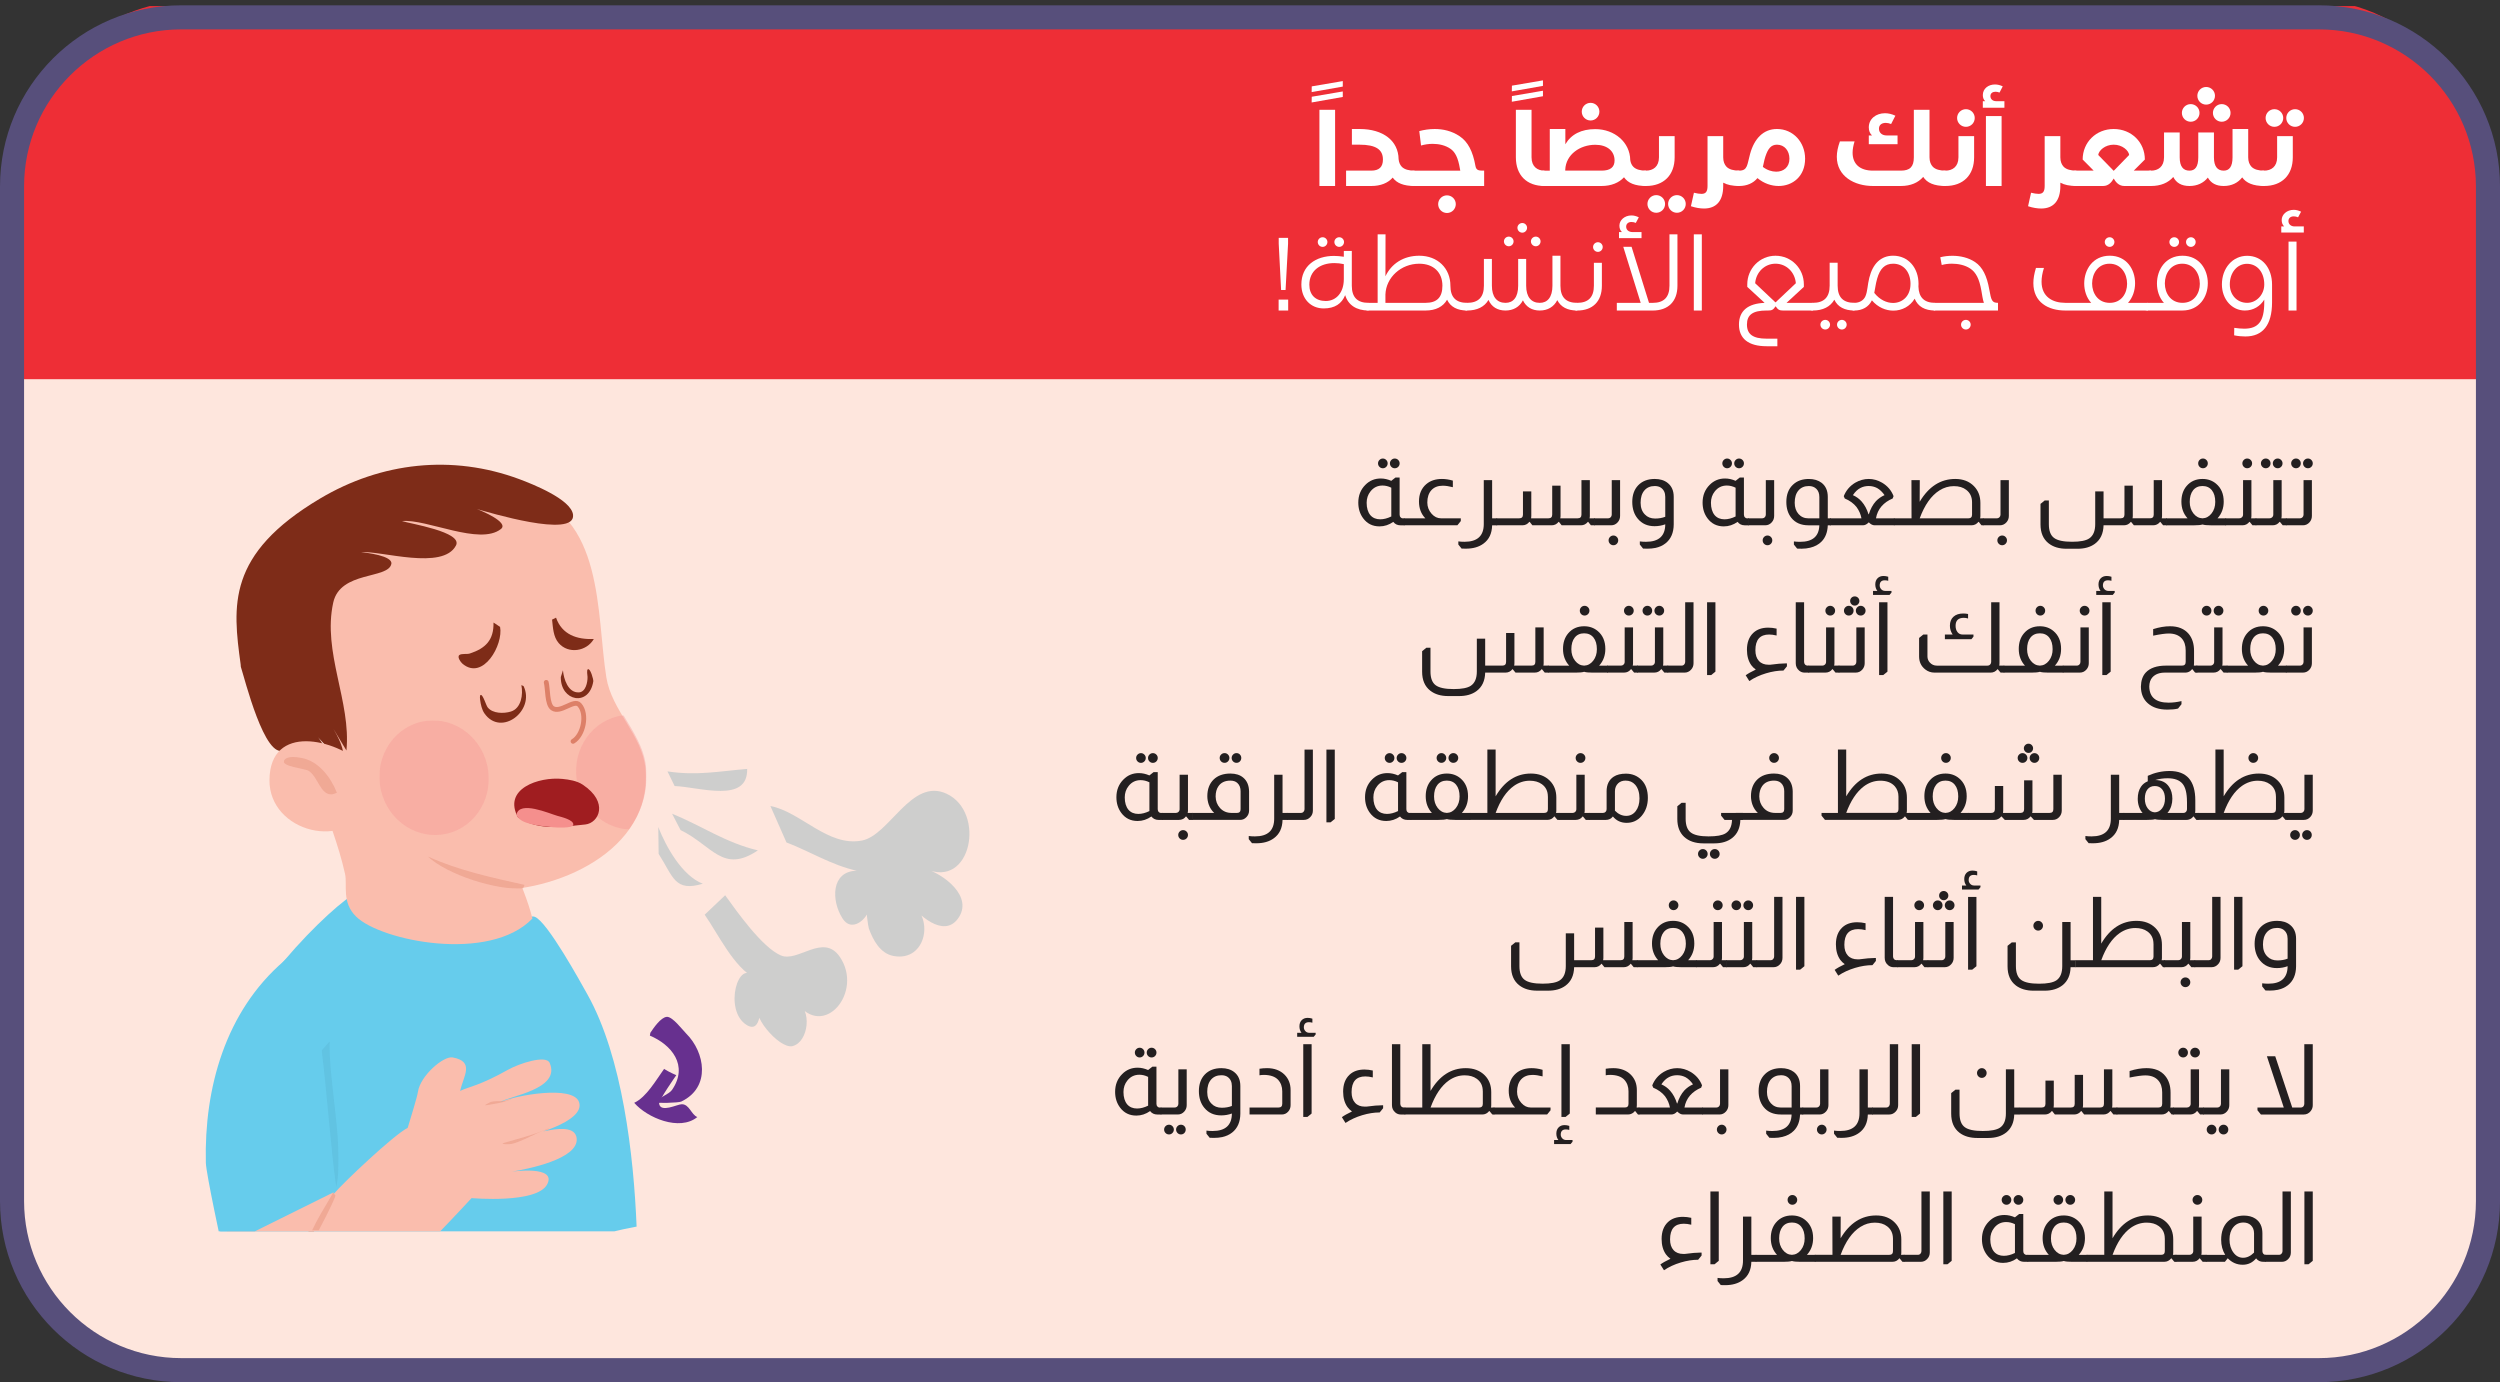 <?xml version="1.0" encoding="UTF-8"?>
<svg id="Layer_2" data-name="Layer 2" xmlns="http://www.w3.org/2000/svg" xmlns:xlink="http://www.w3.org/1999/xlink" viewBox="0 0 156.174 86.344">
  <rect x="0" y="0" width="156.174" height="86.344" fill="#333333" stroke="none"/>
  <defs>
    <style>
      .cls-1 {
        fill: #574f7b;
      }

      .cls-2 {
        fill: #a01d20;
      }

      .cls-3 {
        clip-path: url(#clippath-20);
      }

      .cls-4 {
        clip-path: url(#clippath-11);
      }

      .cls-5 {
        clip-path: url(#clippath-16);
      }

      .cls-6 {
        fill: #fff;
      }

      .cls-7 {
        fill: #fee6dd;
      }

      .cls-8 {
        fill: #ee2e36;
      }

      .cls-9 {
        fill: #cececd;
      }

      .cls-10 {
        fill: #66ccec;
      }

      .cls-11 {
        fill: #fabdad;
      }

      .cls-12 {
        clip-path: url(#clippath-2);
      }

      .cls-13 {
        clip-path: url(#clippath-13);
      }

      .cls-14 {
        fill: #dd8068;
      }

      .cls-15 {
        clip-path: url(#clippath-25);
      }

      .cls-16 {
        fill: #7e2c18;
      }

      .cls-17 {
        clip-path: url(#clippath-15);
      }

      .cls-18 {
        fill: #387c99;
      }

      .cls-19 {
        clip-path: url(#clippath-6);
      }

      .cls-20 {
        stroke: #dd8068;
        stroke-linecap: round;
        stroke-linejoin: round;
        stroke-width: .301px;
      }

      .cls-20, .cls-21 {
        fill: none;
      }

      .cls-22 {
        clip-path: url(#clippath-26);
      }

      .cls-23 {
        clip-path: url(#clippath-7);
      }

      .cls-24 {
        clip-path: url(#clippath-21);
      }

      .cls-25 {
        clip-path: url(#clippath-4);
      }

      .cls-26 {
        clip-path: url(#clippath-12);
      }

      .cls-27 {
        clip-path: url(#clippath-24);
      }

      .cls-28 {
        clip-path: url(#clippath-22);
      }

      .cls-29 {
        fill: #f69795;
        fill-rule: evenodd;
      }

      .cls-30 {
        clip-path: url(#clippath-9);
      }

      .cls-31 {
        clip-path: url(#clippath);
      }

      .cls-32 {
        opacity: .34;
      }

      .cls-32, .cls-33, .cls-34 {
        isolation: isolate;
      }

      .cls-35 {
        fill: #f58f8d;
      }

      .cls-36 {
        clip-path: url(#clippath-19);
      }

      .cls-37 {
        clip-path: url(#clippath-3);
      }

      .cls-38 {
        clip-path: url(#clippath-8);
      }

      .cls-33 {
        opacity: .41;
      }

      .cls-39 {
        clip-path: url(#clippath-18);
      }

      .cls-40 {
        clip-path: url(#clippath-14);
      }

      .cls-41 {
        clip-path: url(#clippath-17);
      }

      .cls-42 {
        fill: #67308f;
      }

      .cls-43 {
        clip-path: url(#clippath-5);
      }

      .cls-34 {
        opacity: .12;
      }

      .cls-44 {
        clip-path: url(#clippath-10);
      }

      .cls-45 {
        clip-path: url(#clippath-23);
      }

      .cls-46 {
        fill: #231f20;
      }
    </style>
    <clipPath id="clippath">
      <rect class="cls-21" x=".995" width="154.728" height="86.012" rx="11.263" ry="11.263"/>
    </clipPath>
    <clipPath id="clippath-2">
      <rect class="cls-21" x="7.411" y="26.374" width="58.257" height="50.547" transform="translate(73.08 103.296) rotate(-180)"/>
    </clipPath>
    <clipPath id="clippath-3">
      <rect class="cls-21" x="26.719" y="53.5" width="6.056" height="2.015"/>
    </clipPath>
    <clipPath id="clippath-4">
      <rect class="cls-21" x="26.704" y="53.324" width="6.208" height="2.311"/>
    </clipPath>
    <clipPath id="clippath-5">
      <rect class="cls-21" x="26.704" y="53.324" width="6.208" height="2.311"/>
    </clipPath>
    <clipPath id="clippath-6">
      <rect class="cls-21" x="17.727" y="47.29" width="3.321" height="2.351"/>
    </clipPath>
    <clipPath id="clippath-7">
      <rect class="cls-21" x="17.392" y="46.968" width="3.668" height="2.889"/>
    </clipPath>
    <clipPath id="clippath-8">
      <rect class="cls-21" x="17.674" y="47.257" width="3.386" height="2.6"/>
    </clipPath>
    <clipPath id="clippath-9">
      <rect class="cls-21" x="23.698" y="45.002" width="6.836" height="7.162"/>
    </clipPath>
    <clipPath id="clippath-10">
      <rect class="cls-21" x="23.036" y="44.368" width="8.183" height="8.379"/>
    </clipPath>
    <clipPath id="clippath-11">
      <rect class="cls-21" x="23.6" y="44.946" width="7.054" height="7.223"/>
    </clipPath>
    <clipPath id="clippath-12">
      <rect class="cls-21" x="35.986" y="44.684" width="4.401" height="7.133"/>
    </clipPath>
    <clipPath id="clippath-13">
      <rect class="cls-21" x="35.451" y="44.657" width="5.079" height="7.223"/>
    </clipPath>
    <clipPath id="clippath-14">
      <rect class="cls-21" x="35.734" y="44.657" width="4.797" height="7.223"/>
    </clipPath>
    <clipPath id="clippath-15">
      <rect class="cls-21" x="20.096" y="65.058" width="1.058" height="9.102"/>
    </clipPath>
    <clipPath id="clippath-16">
      <rect class="cls-21" x="19.932" y="64.881" width="1.693" height="9.534"/>
    </clipPath>
    <clipPath id="clippath-17">
      <rect class="cls-21" x="19.932" y="64.881" width="1.411" height="9.534"/>
    </clipPath>
    <clipPath id="clippath-18">
      <rect class="cls-21" x="19.092" y="74.514" width="1.876" height="2.356"/>
    </clipPath>
    <clipPath id="clippath-19">
      <rect class="cls-21" x="19.085" y="74.416" width="1.975" height="4.045"/>
    </clipPath>
    <clipPath id="clippath-20">
      <rect class="cls-21" x="19.085" y="74.416" width="1.975" height="2.6"/>
    </clipPath>
    <clipPath id="clippath-21">
      <rect class="cls-21" x="31.379" y="70.497" width="2.96" height=".998"/>
    </clipPath>
    <clipPath id="clippath-22">
      <rect class="cls-21" x="31.219" y="70.371" width="3.386" height="1.445"/>
    </clipPath>
    <clipPath id="clippath-23">
      <rect class="cls-21" x="31.219" y="70.371" width="3.386" height="1.156"/>
    </clipPath>
    <clipPath id="clippath-24">
      <rect class="cls-21" x="30.283" y="68.58" width="1.785" height=".481"/>
    </clipPath>
    <clipPath id="clippath-25">
      <rect class="cls-21" x="30.09" y="68.348" width="2.257" height=".867"/>
    </clipPath>
    <clipPath id="clippath-26">
      <rect class="cls-21" x="30.09" y="68.348" width="2.257" height=".867"/>
    </clipPath>
  </defs>
  <g id="Layer_1-2" data-name="Layer 1">
    <g class="cls-31">
      <rect class="cls-7" x="-8.02" y="11.647" width="168.61" height="75.99"/>
      <path class="cls-8" d="m153.181.381H.752C-5.407.381-10.4,4.557-10.4,9.707v13.98h174.733v-13.98c0-5.151-4.993-9.326-11.152-9.326"/>
    </g>
    <path class="cls-1" d="m144.858,1.836c5.41,0,9.812,4.402,9.812,9.812v63.381c0,5.41-4.402,9.812-9.812,9.812H11.316c-5.41,0-9.812-4.402-9.812-9.812V11.647C1.504,6.237,5.905,1.836,11.316,1.836h133.543m0-1.504H11.316C5.066.332,0,5.398,0,11.647v63.381c0,6.25,5.066,11.316,11.316,11.316h133.543c6.249,0,11.316-5.066,11.316-11.316V11.647c0-6.249-5.066-11.316-11.316-11.316h0Z"/>
    <g class="cls-12">
      <g>
        <path class="cls-10" d="m39.769,76.631c-.18-4.432-.882-10.611-3.076-14.514-.404-.72-2.509-4.564-3.289-4.846-.504-.182-1.097.868-1.585,1.017-1.196.364-2.94.52-4.135.096-2.026-.718-3.334-1.887-5.172-2.654-.639-.267-7.397,6.086-8.28,10.3-.142.677-.92,11.03-.319,11.418,1.009.651,14.644.973,19.362.542,2.28-.208,4.255-.957,6.459-1.359"/>
        <path class="cls-11" d="m32.635,30.814c5.14,1.278,4.61,7.556,5.243,11.503.334,2.085,2.254,3.615,2.445,5.704.472,5.158-5.682,7.78-9.905,7.58-9.193-.435-13.312-15.527-7.931-22.065,1.359-1.651,3.603-2.089,5.539-2.679,1.604-.489,2.939-.569,4.562-.301"/>
        <path class="cls-16" d="m15.044,41.653c.224.666,1.502,5.871,2.708,5.199.963.384,1.767.666,2.829.715-.175-.839-.667-1.562-1.279-2.148.229.238,1.756,2.076,2.01,1.892.392-.284-.335-1.514-.485-1.784l.814,1.356c.305-3.04-1.51-6.138-.823-9.243.439-1.983,3.425-1.452,3.629-2.409.109-.514-1.575-.706-1.887-.737,1.266-.096,5.105,1.155,5.925-.419.442-.848-2.9-1.362-3.373-1.525,1.546-.148,4.86,1.548,6.182.496.526-.418-1.254-1.155-1.501-1.246.671.184,6.157,1.861,6.006.364-.097-.967-2.577-1.942-3.352-2.23-4.194-1.558-8.625-1.065-12.45,1.209-5.854,3.479-5.462,6.709-4.964,10.361"/>
        <path class="cls-11" d="m22.641,47.751c-1.639-1.574-5.771-2.604-5.808.972-.033,3.272,4.873,4.527,6.283,1.462"/>
        <path class="cls-11" d="m19.891,49.368c.583,1.758,1.261,3.406,1.665,5.231.154.694-.228,1.764.696,2.666,1.549,1.513,8.329,2.899,11.008.115-.532-2.197-2.017-4.517-1.909-6.788-3.972.463-7.644-.607-11.469-1.142"/>
        <g class="cls-37">
          <g class="cls-32">
            <g class="cls-25">
              <g class="cls-43">
                <path class="cls-14" d="m32.775,55.28c-2.035-.458-4.152-.906-6.056-1.781,1.244,1.164,4.298,2.115,5.95,2.006"/>
              </g>
            </g>
          </g>
        </g>
        <g class="cls-19">
          <g class="cls-32">
            <g class="cls-23">
              <g class="cls-38">
                <path class="cls-14" d="m21.049,49.526c-.385-.973-1.156-1.995-2.226-2.18-.286-.049-.891-.153-1.075.162-.217.372,1.299.499,1.53.645.596.378.705,1.469,1.447,1.488"/>
              </g>
            </g>
          </g>
        </g>
        <path class="cls-20" d="m34.123,42.627c.103.383.045,1.371.386,1.611.503.354,1.343-.589,1.686-.207.526.585.24,1.912-.397,2.28"/>
        <g class="cls-30">
          <g class="cls-33">
            <g class="cls-44">
              <g class="cls-4">
                <path class="cls-29" d="m25.963,45.192c-1.776.633-2.7,2.665-2.063,4.538.637,1.873,2.593,2.878,4.37,2.245,1.777-.633,2.7-2.665,2.063-4.538-.637-1.873-2.593-2.878-4.37-2.245Z"/>
              </g>
            </g>
          </g>
        </g>
        <g class="cls-26">
          <g class="cls-33">
            <g class="cls-13">
              <g class="cls-40">
                <path class="cls-29" d="m38.949,44.683c.622,1.042,1.302,2.058,1.412,3.258.138,1.512-.292,2.806-1.077,3.875-1.356-.076-2.61-1-3.096-2.43-.637-1.873.287-3.905,2.063-4.538.231-.083.465-.137.698-.166Z"/>
              </g>
            </g>
          </g>
        </g>
        <g>
          <path class="cls-2" d="m32.37,51.085c-1.005-1.821,1.31-2.571,2.759-2.427.428.043.908.117,1.271.358,1.664,1.104.999,2.402.165,2.489-1.412.147-2.861.402-4.123-.396"/>
          <path class="cls-20" d="m19.923,75.916c-.487,1.15-.94,1.72-1.215,2.334"/>
          <path class="cls-16" d="m30.829,38.89c.026,1.102-.506,1.616-1.481,1.935-.175.057-.512-.012-.65.094-.165.127.103.468.201.55,1.287,1.069,2.554-1.2,2.341-2.308"/>
          <path class="cls-16" d="m34.736,38.585c.368,1.057,1.305,1.38,2.361,1.331-.445.776-1.589.963-2.198.255-.342-.397-.353-.964-.412-1.463"/>
          <path class="cls-16" d="m32.569,42.798c.121.582-.005,1.454-.658,1.653-.435.133-1.127.136-1.444-.259-.104-.129-.277-.753-.42-.78-.1-.019-.059.271-.053.316.034.265.109.607.262.828,1.042,1.51,3.199-.17,2.45-1.698"/>
          <path class="cls-16" d="m35.167,41.872c.046.538.32,1.424,1.004,1.381.422-.027.542-.641.532-.97-.003-.082-.067-.432.021-.475.157-.077.357.647.339.757-.256,1.608-2.051,1.253-2.029-.269"/>
          <path class="cls-35" d="m32.265,50.88c.194-.884,2.048-.057,2.558.087.201.057,1.038.245.99.559-.036.231-1.087.17-1.254.153-1.065-.108-2.077-.22-2.291-.77"/>
          <path class="cls-11" d="m19.958,70.753c.13,1.815.54,1.781.888,3.833.594-.699,3.707-3.653,4.624-4.133.179-.602.59-1.911.639-2.25.144-.995,1.592-2.255,2.172-2.145,1.38.261.682,1.135.46,2.092.536-.261,1.201-.314,3.015-1.334.649-.365,2.35-.942,2.58-.419.732,1.665-2.573,2.068-3.094,2.455.938-.422,4.576-1.094,4.934.004.401,1.23-3.15,2.175-4.033,2.256.763-.069,3.731-1.282,3.88-.007.153,1.308-3.12,1.935-4.054,2.088,0,0,2.837-.408,2.215.789-.639,1.229-4.726.863-4.726.863,0,0-4.354,4.747-6.316,6.178-.674.492-3.475,3.498-5.108,3.226-3.762-.626-4.099-8.434-4.099-12.089.818.045,1.446-.363,2.229-.594,1.429-.422,2.26-.534,3.736-.721"/>
          <path class="cls-10" d="m20.203,62.797c-.295,2.746.554,5.583.753,8.32.049.678-.035,3.324-.035,3.324l-7.044,3.493s-1.002-4.611-1.018-5.297c-.11-4.677,1.23-9.461,4.87-12.593,1.502-1.293,1.144-.647,2.474,2.032"/>
        </g>
        <g class="cls-17">
          <g class="cls-34">
            <g class="cls-5">
              <g class="cls-41">
                <path class="cls-18" d="m20.096,65.623c.303,2.356.575,6.185.908,8.536.524-2.353-.499-6.724-.411-9.102"/>
              </g>
            </g>
          </g>
        </g>
        <g>
          <path class="cls-9" d="m48.127,50.351c1.91.366,3.597,2.572,5.725,2.156,1.717-.336,3.085-3.939,5.275-2.926,2.478,1.146,1.557,6.014-1.338,4.681,1.141.334,3.077,1.751,2.041,3.141-.904,1.213-2.514-.291-3.066-1.072,1.66.896,1.118,3.784-.953,3.387-.824-.157-1.268-.979-1.536-1.72-.038-.104-.209-1.272-.095-1.181.259.209-.862,1.626-1.55.554-.706-1.101-.725-2.946.888-2.978-1.54-.334-2.92-1.204-4.387-1.764"/>
          <path class="cls-9" d="m45.3,55.927c.752,1.041,2.301,3.241,3.468,3.754,1.076.474,2.653-1.418,3.689.086,1.515,2.2-1.015,5.232-2.709,2.837.997.398.786,2.501-.248,2.748-.821.197-2.776-2.095-2.038-2.648.04-.03.149,1.909-.803,1.336-1.502-.903-.523-4.327.511-2.934-1.317-.645-2.318-2.78-3.149-3.965"/>
          <path class="cls-9" d="m41.697,48.188c1.814.279,3.179-.002,4.977-.154.056,2.176-2.968,1.133-4.531,1.069"/>
          <path class="cls-9" d="m41.985,50.832c1.897.778,3.335,1.811,5.36,2.291-2.194,1.472-2.831-.294-4.831-1.269"/>
          <path class="cls-9" d="m41.122,51.667c.487,1.237,1.49,3.041,2.78,3.539-1.763.534-1.846-.446-2.757-1.864"/>
          <path class="cls-42" d="m40.626,64.521c.197-.296.642-.957,1.02-.998.358-.039.985.809,1.226,1.049,1.157,1.15,1.563,3.345-.316,4.243-.167.08-1.622.118-1.595.04.083-.237.829-.491,1.017-.765,1.059-1.542-.044-2.834-1.38-3.395"/>
          <path class="cls-42" d="m41.488,66.77c-.497.69-1.107,1.772-1.869,2.122.801.933,2.834,1.797,3.942.89-.381-.15-.496-.805-.972-.801-.29.003-1.315.556-1.415-.033-.035-.205,1.073-1.781,1.073-1.781,0,0-.444-.19-.74-.379"/>
        </g>
        <g class="cls-39">
          <g class="cls-32">
            <g class="cls-36">
              <g class="cls-3">
                <path class="cls-14" d="m20.802,74.515c-.588,1.082-1.634,2.525-1.71,3.786.291-.221.45-.728.616-1.051.432-.838.906-1.688,1.26-2.564"/>
              </g>
            </g>
          </g>
        </g>
        <g class="cls-24">
          <g class="cls-32">
            <g class="cls-28">
              <g class="cls-45">
                <path class="cls-14" d="m34.243,70.497c-.969.431-1.851.623-2.864.93.661.352,2.129-.785,2.96-.902"/>
              </g>
            </g>
          </g>
        </g>
        <g class="cls-27">
          <g class="cls-32">
            <g class="cls-15">
              <g class="cls-22">
                <path class="cls-14" d="m31.889,68.65c-.372.225-.767.087-1.192.176-.081.017-.517.258-.392.233.547-.11,1.291-.164,1.762-.479"/>
              </g>
            </g>
          </g>
        </g>
      </g>
    </g>
    <g>
      <path class="cls-6" d="m81.944,5.396l1.939-.331v.344l-1.945.344.006-.356Zm0,.648l1.939-.331v.344l-1.945.344.006-.356Z"/>
      <path class="cls-6" d="m82.424,6.859h.979v4.76h-.979v-4.76Z"/>
      <path class="cls-6" d="m88.363,10.659v.96c-.681,0-1.115-.182-1.362-.525-.292.337-.752.525-1.336.525h-1.576v-.96h1.569c.493,0,.733-.227.733-.693,0-.616-.428-.928-1.466-.928h-.473v-.979h.486c1.472,0,2.419.739,2.432,1.888.02.201.091.356.201.473.168.169.441.24.791.24Z"/>
      <path class="cls-6" d="m92.714,10.659v.96h-4.345c-.363,0-.544-.24-.544-.479,0-.24.182-.48.544-.48h2.854c-.006-.039-.02-.084-.026-.136-.11-.668-.292-1.024-.583-1.226-.318-.221-.72-.312-1.116-.312-.253,0-.499.039-.726.104l-.11-.901c.292-.078.623-.13.966-.13.512,0,1.057.117,1.55.447.525.351.83.947.992,1.861.052.292.221.292.545.292Zm-1.771,2.095c0,.305-.247.552-.551.552s-.551-.247-.551-.552.247-.551.551-.551.551.246.551.551Z"/>
      <path class="cls-6" d="m94.449,5.351l1.939-.331v.344l-1.945.344.006-.356Zm0,.648l1.939-.331v.344l-1.945.344.006-.356Z"/>
      <path class="cls-6" d="m96.479,10.659v.96c-1.109,0-1.783-.675-1.783-1.79v-2.97h.979v2.97c0,.584.37.83.804.83Z"/>
      <path class="cls-6" d="m102.826,10.659v.96c-.694,0-1.128-.188-1.375-.545-.312.344-.804.545-1.401.545h-3.573c-.298,0-.519-.201-.519-.479,0-.279.221-.48.519-.48h.337v-2.601h.973v.953c.363-.622.999-.946,1.868-.946,1.212,0,2.172.83,2.186,1.933.026.175.091.317.194.421.168.169.441.24.791.24Zm-1.965-.636c0-.583-.454-.979-1.206-.979-.947,0-1.835.603-1.874,1.556v.059h2.27c.545,0,.811-.214.811-.636Zm-2.049-3.048c0-.305.247-.551.551-.551s.551.246.551.551-.247.552-.551.552-.551-.247-.551-.552Z"/>
      <path class="cls-6" d="m103.635,8.506h.979v1.323c0,1.109-.681,1.79-1.79,1.79-.292,0-.519-.214-.519-.493,0-.278.208-.467.519-.467.441,0,.811-.246.811-.83v-1.323Zm-.72,4.235c0-.305.247-.552.551-.552s.551.247.551.552-.247.551-.551.551-.551-.246-.551-.551Zm1.291,0c0-.305.247-.552.551-.552s.551.247.551.552-.247.551-.551.551-.551-.246-.551-.551Z"/>
      <path class="cls-6" d="m108.647,11.619c-.421,0-.752-.071-.999-.207v.207c0,.94-.441,1.407-1.2,1.407-.24,0-.519-.045-.817-.143l.188-.843c.188.045.344.071.467.071.26,0,.383-.123.383-.493v-3.113h.979v1.323c0,.26.078.454.208.59.169.169.441.24.792.24v.96Z"/>
      <path class="cls-6" d="m112.764,9.914c0,1.108-.785,1.705-1.654,1.705-.454,0-.927-.162-1.323-.493-.259.318-.661.493-1.141.493-.292,0-.519-.214-.519-.493,0-.278.208-.467.519-.467.538,0,.493-.369.681-1.044.266-.973.843-1.557,1.679-1.557,1.012,0,1.758.824,1.758,1.855Zm-.979,0c0-.493-.305-.876-.778-.876-.37,0-.564.253-.726.746-.084.259-.097.428-.156.642.259.201.564.299.836.299.448,0,.824-.272.824-.811Z"/>
      <path class="cls-6" d="m121.535,10.659v.96c-.707,0-1.154-.194-1.394-.57-.305.363-.785.57-1.395.57h-1.738c-1.167,0-2.263-.604-2.263-1.829,0-.285.065-.603.194-.959h.915c-.078.259-.123.492-.123.706,0,.694.434,1.122,1.277,1.122h1.738c.571,0,.811-.246.811-.83v-2.97h.979v2.97c0,.26.078.454.208.59.168.169.441.24.791.24Zm-2.996-1.653h-1.796v-.545h.201c-.129-.117-.201-.285-.201-.506,0-.538.46-.882,1.011-.882.208,0,.435.052.649.155l-.266.52c-.117-.046-.227-.072-.331-.072-.233,0-.428.11-.428.363,0,.26.201.422.474.422h.687v.545Z"/>
      <path class="cls-6" d="m122.343,8.506h.979v1.323c0,1.109-.681,1.79-1.79,1.79-.292,0-.519-.214-.519-.493,0-.278.207-.467.519-.467.441,0,.811-.246.811-.83v-1.323Zm-.084-1.135c0-.305.246-.551.551-.551.305,0,.551.246.551.551s-.246.552-.551.552c-.305,0-.551-.247-.551-.552Z"/>
      <path class="cls-6" d="m125.215,6.73h-1.349v-.408h.149c-.097-.091-.149-.215-.149-.383,0-.402.344-.662.759-.662.156,0,.324.039.486.117l-.201.389c-.084-.032-.168-.052-.246-.052-.175,0-.324.085-.324.272,0,.194.155.318.356.318h.519v.408Zm-1.155.519h.979v4.371h-.979v-4.371Z"/>
      <path class="cls-6" d="m129.708,11.619c-.421,0-.752-.071-.999-.207v.207c0,.94-.441,1.407-1.2,1.407-.24,0-.519-.045-.817-.143l.188-.843c.188.045.344.071.467.071.26,0,.383-.123.383-.493v-3.113h.979v1.323c0,.26.078.454.208.59.169.169.441.24.792.24v.96Z"/>
      <path class="cls-6" d="m134.377,10.659v.96h-1.673c-.35,0-.545-.26-.662-.467-.117.207-.311.467-.661.467h-1.673c-.292,0-.519-.214-.519-.493,0-.278.208-.467.519-.467h1.083l-.688-.693c0-1.083.843-1.907,1.939-1.907,1.103,0,1.946.824,1.946,1.907l-.694.693h1.083Zm-1.369-.979c-.032-.278-.428-.642-.966-.642-.538,0-.934.363-.966.642l.966.992.966-.992Z"/>
      <path class="cls-6" d="m141.444,10.659v.96c-.688,0-1.128-.188-1.375-.538-.266.344-.662.538-1.154.538-.48,0-.798-.182-.992-.525-.266.337-.662.525-1.148.525-.5,0-.824-.194-1.012-.564-.311.363-.785.564-1.388.564-.298,0-.519-.201-.519-.479,0-.279.22-.48.519-.48.441,0,.811-.246.811-.83v-1.557h.979v1.557c0,.571.22.83.609.83.35,0,.551-.24.551-.83v-1.557h.979v1.557c0,.571.221.83.61.83.344,0,.551-.246.551-.83v-1.771h.979v1.771c0,.26.078.454.208.59.169.169.441.24.792.24Zm-5.143-3.605c0-.305.246-.551.551-.551.305,0,.551.246.551.551s-.246.551-.551.551c-.305,0-.551-.246-.551-.551Zm.966-1.07c0-.305.247-.551.551-.551.305,0,.551.246.551.551s-.246.552-.551.552c-.305,0-.551-.247-.551-.552Zm.973,1.07c0-.305.246-.551.551-.551.305,0,.551.246.551.551s-.246.551-.551.551c-.305,0-.551-.246-.551-.551Z"/>
      <path class="cls-6" d="m142.251,8.506h.979v1.323c0,1.109-.681,1.79-1.79,1.79-.292,0-.519-.214-.519-.493,0-.278.207-.467.519-.467.441,0,.811-.246.811-.83v-1.323Zm-.72-1.135c0-.305.247-.551.551-.551s.551.246.551.551-.247.552-.551.552-.551-.247-.551-.552Zm1.291,0c0-.305.247-.551.551-.551s.551.246.551.551-.247.552-.551.552-.551-.247-.551-.552Z"/>
      <path class="cls-6" d="m80.472,18.718v.681h-.597v-.681h.597Zm-.59-3.858h.583v.362l-.156,2.893h-.279l-.149-2.893v-.362Z"/>
      <path class="cls-6" d="m85.491,18.919v.479c-.759,0-1.271-.344-1.459-.96-.214.532-.642.83-1.342.83-.797,0-1.394-.59-1.394-1.498,0-1.16.888-1.783,2.042-1.783.195,0,.402.02.61.052v-.363h.499v2.173c0,.72.344,1.07,1.044,1.07Zm-1.543-1.466v-.953c-.208-.046-.409-.065-.597-.065-.908,0-1.557.5-1.557,1.349,0,.643.389,1.019,1.025,1.019.674,0,1.128-.551,1.128-1.349Zm-1.628-2.335c0-.162.136-.298.305-.298.162,0,.298.136.298.298,0,.169-.136.305-.298.305-.168,0-.305-.136-.305-.305Zm1.038,0c0-.162.136-.298.305-.298.162,0,.298.136.298.298,0,.169-.136.305-.298.305-.168,0-.305-.136-.305-.305Z"/>
      <path class="cls-6" d="m91.65,18.919v.479c-.616,0-1.038-.227-1.251-.675-.247.435-.707.675-1.342.675h-3.573c-.169,0-.272-.091-.272-.24,0-.143.104-.233.272-.239h.577v-4.28h.493l-.006,2.62c.37-.778,1.115-1.284,2.114-1.284,1.147,0,1.945.784,1.945,1.874,0,.72.344,1.07,1.044,1.07Zm-1.543-1.07c0-.823-.544-1.375-1.446-1.375-1.142,0-2.075.856-2.114,1.92v.525h2.51c.707,0,1.05-.344,1.05-1.07Z"/>
      <path class="cls-6" d="m98.522,18.919v.479c-.609,0-1.018-.221-1.239-.648-.214.422-.603.648-1.096.648-.486,0-.85-.221-1.051-.636-.214.415-.603.636-1.089.636-.5,0-.869-.227-1.063-.661-.247.428-.707.661-1.336.661-.168,0-.279-.091-.279-.24,0-.148.11-.239.279-.239.7,0,1.051-.351,1.051-1.07v-1.673h.499v1.673c0,.7.318,1.07.85,1.07.486,0,.791-.351.791-1.07v-1.673h.5v1.673c0,.7.318,1.07.85,1.07.48,0,.791-.351.791-1.07v-1.874h.5v1.874c0,.72.344,1.07,1.044,1.07Zm-4.572-3.84c0-.162.136-.298.305-.298.162,0,.298.136.298.298,0,.169-.136.305-.298.305-.168,0-.305-.136-.305-.305Zm.843-.85c0-.162.136-.298.305-.298.162,0,.298.136.298.298,0,.169-.136.306-.298.306-.169,0-.305-.137-.305-.306Zm.843.85c0-.162.136-.298.305-.298.162,0,.298.136.298.298,0,.169-.136.305-.298.305-.168,0-.305-.136-.305-.305Z"/>
      <path class="cls-6" d="m99.57,16.415h.499v1.434c0,.979-.571,1.55-1.55,1.55-.162,0-.279-.104-.279-.253,0-.143.104-.227.279-.227.7,0,1.051-.351,1.051-1.07v-1.434Zm-.052-.985c0-.162.136-.299.305-.299.162,0,.298.137.298.299,0,.169-.136.305-.298.305-.169,0-.305-.136-.305-.305Z"/>
      <path class="cls-6" d="m104.789,14.639v3.21c0,.979-.57,1.55-1.55,1.55h-2.237v-.479h1.492l-1.089-3.502h.519l1.089,3.502h.227c.701,0,1.051-.351,1.051-1.07v-3.21h.499Zm-2.244.239h-1.407v-.382h.182c-.104-.098-.156-.233-.156-.402,0-.337.318-.636.752-.636.149,0,.298.039.46.117l-.188.35c-.091-.039-.175-.058-.272-.058-.201,0-.331.116-.331.291,0,.208.169.338.383.338h.577v.382Z"/>
      <path class="cls-6" d="m105.812,14.639h.5v4.76h-.5v-4.76Z"/>
      <path class="cls-6" d="m113.249,18.919v.479h-1.868c-.214,0-.311-.045-.46-.266-.149.227-.24.266-.473.266h-.091c-.862,0-1.226.266-1.226.875,0,.604.37.883,1.226.883h.674v.473h-.674c-1.128,0-1.725-.473-1.725-1.355,0-.849.551-1.316,1.602-1.354l-1.083-.999v-.155c0-.992.785-1.79,1.764-1.79.986,0,1.771.791,1.771,1.79v.155l-1.083.999h1.647Zm-1.063-1.226c-.058-.694-.597-1.22-1.271-1.22s-1.212.525-1.271,1.22l1.271,1.199,1.271-1.199Z"/>
      <path class="cls-6" d="m115.841,18.919v.479c-.616,0-1.038-.227-1.252-.675-.246.435-.707.675-1.342.675-.162,0-.279-.104-.279-.253,0-.143.104-.227.279-.227.7,0,1.051-.351,1.051-1.07v-1.434h.499v1.434c0,.72.344,1.07,1.044,1.07Zm-1.518,1.361c0,.169-.136.305-.298.305-.169,0-.305-.136-.305-.305,0-.162.136-.298.305-.298.162,0,.298.136.298.298Zm1.038,0c0,.169-.136.305-.298.305-.169,0-.305-.136-.305-.305,0-.162.136-.298.305-.298.162,0,.298.136.298.298Z"/>
      <path class="cls-6" d="m120.886,18.919v.479c-.648,0-1.07-.246-1.278-.739-.285.479-.791.746-1.329.746-.474,0-.966-.201-1.342-.643,0,.007-.007.007-.007.013-.194.396-.583.623-1.089.623-.162,0-.279-.104-.279-.253,0-.143.104-.227.279-.227.324,0,.583-.156.694-.415.136-.324.123-.694.24-1.154.221-.876.72-1.375,1.492-1.375.94,0,1.583.759,1.583,1.764,0,.052,0,.11-.006.162.019.681.363,1.019,1.044,1.019Zm-1.537-1.181c0-.732-.421-1.265-1.083-1.265-.525,0-.824.317-.999.928-.104.356-.123.635-.182.895.344.435.778.629,1.174.629.583,0,1.089-.428,1.089-1.187Z"/>
      <path class="cls-6" d="m124.814,18.919v.479h-3.93c-.136,0-.253-.117-.253-.253,0-.13.11-.221.253-.227h3.048c-.078-.228-.11-.513-.156-.759-.129-.739-.337-1.142-.694-1.382-.331-.221-.759-.305-1.147-.305-.24,0-.46.032-.636.084l-.091-.486c.227-.058.486-.091.759-.091.48,0,.999.11,1.42.396.46.312.732.856.882,1.706.123.688.168.837.544.837Zm-1.706,1.361c0,.169-.136.305-.298.305-.169,0-.305-.136-.305-.305,0-.162.136-.298.305-.298.162,0,.298.136.298.298Z"/>
      <path class="cls-6" d="m134.182,18.919v.479h-5.168c-1.063,0-1.991-.513-1.991-1.712,0-.279.052-.59.162-.947h.499c-.104.324-.149.61-.149.856,0,.946.688,1.323,1.479,1.323h1.621c-.292-.318-.435-.766-.435-1.207,0-.868.539-1.737,1.596-1.737,1.05,0,1.582.855,1.582,1.719,0,.453-.149.901-.441,1.226h1.245Zm-3.489-1.213c0,.609.363,1.213,1.103,1.213.732,0,1.083-.597,1.083-1.193,0-.623-.37-1.252-1.096-1.252-.72,0-1.089.616-1.089,1.232Zm.791-2.588c0-.162.136-.298.305-.298.162,0,.298.136.298.298,0,.169-.136.305-.298.305-.168,0-.305-.136-.305-.305Z"/>
      <path class="cls-6" d="m137.921,17.693c0,.855-.532,1.705-1.595,1.705h-2.146c-.175,0-.279-.084-.279-.233,0-.162.104-.246.279-.246h.999c-.292-.318-.435-.766-.435-1.207,0-.868.539-1.737,1.596-1.737,1.05,0,1.582.855,1.582,1.719Zm-.499.032c0-.623-.37-1.252-1.096-1.252-.72,0-1.089.616-1.089,1.232,0,.609.363,1.213,1.103,1.213.732,0,1.083-.597,1.083-1.193Zm-1.9-2.607c0-.162.136-.298.305-.298.162,0,.298.136.298.298,0,.169-.136.305-.298.305-.168,0-.305-.136-.305-.305Zm1.038,0c0-.162.136-.298.305-.298.162,0,.298.136.298.298,0,.169-.136.305-.298.305-.168,0-.305-.136-.305-.305Z"/>
      <path class="cls-6" d="m141.934,17.783v1.122c-.006,1.388-.571,2.114-1.667,2.114-.214,0-.448-.02-.701-.071l.007-.467c.227.032.434.052.623.052.882,0,1.251-.46,1.251-1.641v-.175c-.247.408-.674.681-1.213.681-.804,0-1.433-.7-1.433-1.628,0-1.031.681-1.79,1.576-1.79.934,0,1.557.746,1.557,1.803Zm-.486-.013c0-.771-.448-1.29-1.083-1.29-.603,0-1.07.538-1.07,1.284,0,.681.467,1.154,1.083,1.154.59,0,1.07-.52,1.07-1.148Z"/>
      <path class="cls-6" d="m143.917,14.528h-1.407v-.383h.182c-.104-.098-.156-.233-.156-.402,0-.337.318-.635.752-.635.149,0,.298.038.46.116l-.188.351c-.09-.039-.175-.059-.272-.059-.201,0-.331.116-.331.292,0,.207.169.337.383.337h.577v.383Zm-.953.564h.499v4.306h-.499v-4.306Z"/>
    </g>
    <g>
      <path class="cls-46" d="m87.434,29.828v2.318c0,.074.021.131.062.172.037.041.078.062.123.062h.123v.436h-.257c-.188,0-.337-.071-.448-.215-.266.188-.552.282-.859.282-.43,0-.769-.168-1.019-.503-.205-.274-.307-.602-.307-.981,0-.445.147-.816.442-1.11.261-.266.583-.398.963-.398.217,0,.436.049.656.146l.264-.208h.257Zm-.521.638c-.18-.09-.362-.135-.546-.135-.311,0-.562.123-.754.368-.16.2-.239.438-.239.711,0,.328.078.585.233.773.151.172.356.258.614.258.221,0,.452-.06.693-.178v-1.798Zm-.527-1.822c.082,0,.152.03.211.09.06.059.089.13.089.211,0,.086-.029.159-.089.218-.059.06-.13.089-.211.089-.082,0-.152-.029-.212-.089-.059-.059-.089-.132-.089-.218,0-.081.03-.152.089-.211.06-.06.13-.09.212-.09Zm.742,0c.086,0,.159.03.218.09.059.059.089.13.089.211,0,.086-.03.159-.089.218-.059.06-.132.089-.218.089-.082,0-.152-.029-.211-.089-.06-.059-.089-.132-.089-.218,0-.081.03-.152.089-.211.059-.06.129-.09.211-.09Z"/>
      <path class="cls-46" d="m89.041,32.38c-.266-.274-.398-.626-.398-1.055,0-.458.151-.818.454-1.08.253-.217.581-.325.981-.325.217,0,.444.035.681.104v.411c-.241-.062-.452-.093-.632-.093-.303,0-.539.094-.708.279-.17.187-.255.443-.255.771,0,.266.09.501.27.705.168.188.362.282.583.282h1.239v.172l-.215.264h-3.343v-.436h1.343Z"/>
      <path class="cls-46" d="m93.213,29.993v2.387h.313v.436h-.313c-.012.511-.194.894-.546,1.147-.282.208-.648.312-1.098.312-.069,0-.157-.002-.264-.006l-.203-.252v-.196c.119.017.248.024.387.024.801,0,1.202-.368,1.202-1.104v-2.749h.521Z"/>
      <path class="cls-46" d="m99.317,29.993v2.239c0,.054-.006.103-.019.147h.331v.436h-.245l-.172-.215h-.019c-.114.144-.257.215-.429.215h-1.208l-.172-.215h-.019c-.114.144-.257.215-.429.215h-1.208l-.172-.215h-.019c-.114.144-.257.215-.429.215h-1.625v-.436h1.423c.156,0,.233-.078.233-.233v-1.447h.521v1.533c0,.054-.004.103-.012.147h1.085c.156,0,.233-.078.233-.233v-1.804h.521v1.89c0,.054-.006.103-.019.147h1.092c.155,0,.233-.078.233-.233v-2.153h.521Z"/>
      <path class="cls-46" d="m101.206,29.993v2.239c0,.151-.049.282-.147.393-.111.127-.248.19-.411.19h-1.067v-.436h.871c.069,0,.126-.024.172-.073.041-.041.061-.095.061-.16v-2.153h.521Zm-.417,3.46c.082,0,.152.03.211.089.059.06.089.13.089.212,0,.086-.03.158-.089.218s-.13.089-.211.089c-.082,0-.152-.029-.212-.089-.059-.06-.089-.132-.089-.218,0-.082.03-.152.089-.212.06-.059.13-.089.212-.089Z"/>
      <path class="cls-46" d="m104.028,32.754c-.212.078-.436.117-.668.117-.442,0-.792-.156-1.049-.467-.229-.273-.344-.623-.344-1.049,0-.43.121-.773.362-1.03.258-.271.605-.405,1.043-.405.331,0,.601.084.81.252.25.2.375.488.375.864v1.724c-.004.523-.176.919-.516,1.185-.171.135-.378.229-.619.282-.16.032-.325.049-.497.049-.098,0-.192-.002-.282-.006l-.203-.252v-.196c.123.017.251.024.387.024.797,0,1.198-.363,1.202-1.092Zm0-1.718c0-.253-.09-.443-.27-.57-.103-.069-.231-.104-.387-.104-.274,0-.49.093-.647.276-.158.184-.236.439-.236.767,0,.312.09.557.27.736.159.168.372.252.638.252.233,0,.444-.037.632-.111v-1.245Z"/>
      <path class="cls-46" d="m108.942,29.828v2.318c0,.074.021.131.062.172.037.041.078.062.123.062h.123v.436h-.257c-.188,0-.337-.071-.448-.215-.266.188-.552.282-.859.282-.43,0-.769-.168-1.019-.503-.205-.274-.307-.602-.307-.981,0-.445.147-.816.442-1.11.261-.266.583-.398.963-.398.217,0,.436.049.656.146l.264-.208h.257Zm-.521.638c-.18-.09-.362-.135-.546-.135-.311,0-.562.123-.754.368-.16.2-.239.438-.239.711,0,.328.078.585.233.773.151.172.356.258.614.258.221,0,.452-.06.693-.178v-1.798Zm-.527-1.822c.082,0,.152.03.211.09.06.059.089.13.089.211,0,.086-.029.159-.089.218-.059.06-.13.089-.211.089-.082,0-.152-.029-.212-.089-.059-.059-.089-.132-.089-.218,0-.081.03-.152.089-.211.06-.06.13-.09.212-.09Zm.742,0c.086,0,.159.03.218.09.059.059.089.13.089.211,0,.086-.03.159-.089.218-.059.06-.132.089-.218.089-.082,0-.152-.029-.211-.089-.06-.059-.089-.132-.089-.218,0-.081.03-.152.089-.211.059-.06.129-.09.211-.09Z"/>
      <path class="cls-46" d="m110.831,29.993v2.239c0,.151-.049.282-.147.393-.111.127-.248.19-.411.19h-1.067v-.436h.871c.069,0,.126-.024.172-.073.041-.041.061-.095.061-.16v-2.153h.521Zm-.417,3.46c.082,0,.152.03.211.089.059.06.089.13.089.212,0,.086-.03.158-.089.218s-.13.089-.211.089c-.082,0-.152-.029-.212-.089-.059-.06-.089-.132-.089-.218,0-.082.03-.152.089-.212.06-.059.13-.089.212-.089Z"/>
      <path class="cls-46" d="m112.978,32.816c-.466,0-.824-.155-1.073-.466-.208-.258-.313-.589-.313-.994,0-.462.139-.822.417-1.08.25-.236.579-.355.988-.355.319,0,.585.08.797.239.258.2.387.493.387.877v1.344h.196v.436h-.196c-.017.43-.146.767-.387,1.012-.184.188-.423.317-.718.387-.167.041-.343.062-.527.062-.098,0-.192-.002-.282-.006l-.203-.252v-.196c.123.017.251.024.387.024.781,0,1.182-.343,1.202-1.03h-.675Zm.675-1.779c0-.208-.061-.374-.184-.497-.119-.118-.276-.178-.472-.178-.274,0-.49.093-.647.276-.158.184-.236.439-.236.767,0,.291.08.525.239.706.16.18.366.27.62.27h.681v-1.344Z"/>
      <path class="cls-46" d="m115.18,30.993c.143-.359.382-.64.718-.84.27-.155.55-.233.84-.233s.568.078.834.233c.339.2.579.48.718.84l-.055.147c-.282.119-.514.28-.693.484-.184.213-.301.465-.35.755h1.159v.436h-1.245c-.123,0-.241-.06-.356-.178h-.018c-.111.118-.229.178-.356.178h-2.049v-.436h1.957c-.045-.249-.147-.484-.307-.705-.184-.229-.429-.407-.736-.534l-.062-.147Zm2.546-.061c-.135-.196-.289-.344-.46-.442-.164-.086-.34-.129-.528-.129s-.358.039-.509.117c-.18.09-.339.241-.479.454.213.094.395.227.546.398.188.213.331.479.429.797h.019c.102-.331.25-.603.441-.815.156-.163.335-.29.54-.38Z"/>
      <path class="cls-46" d="m119.923,31.343c.564-.948,1.305-1.423,2.221-1.423.487,0,.877.151,1.171.454.266.273.399.621.399,1.043v.815c0,.054-.006.103-.019.147h.215v.436h-.129l-.171-.215h-.019c-.115.144-.258.215-.43.215h-4.852v-.436h1.104l-.006-2.387h.521l-.006,1.35Zm3.27.019c-.004-.327-.125-.58-.362-.761-.196-.155-.454-.232-.773-.232s-.618.088-.896.264c-.516.323-.929.905-1.239,1.748h3.037c.155,0,.233-.078.233-.233v-.785Z"/>
      <path class="cls-46" d="m125.492,29.993v2.239c0,.151-.049.282-.147.393-.111.127-.248.19-.411.19h-1.067v-.436h.871c.069,0,.126-.024.172-.073.041-.041.061-.095.061-.16v-2.153h.521Zm-.417,3.46c.082,0,.152.03.211.089.059.06.089.13.089.212,0,.086-.03.158-.089.218s-.13.089-.211.089c-.082,0-.152-.029-.212-.089-.059-.06-.089-.132-.089-.218,0-.082.03-.152.089-.212.06-.059.13-.089.212-.089Z"/>
      <path class="cls-46" d="m135.062,29.993v2.239c0,.054-.006.103-.018.147h.325v.436h-.239l-.178-.215h-.012c-.114.144-.258.215-.429.215h-1.208l-.178-.215h-.012c-.114.144-.257.215-.429.215h-1.276c-.013.516-.194.901-.546,1.159-.282.205-.642.307-1.08.307h-.681c-.462,0-.836-.112-1.123-.337-.34-.266-.509-.661-.509-1.185v-1.281l.264-.215h.258v1.484c0,.409.107.694.322.855.215.162.59.242,1.126.242.511,0,.869-.069,1.073-.208.25-.168.375-.465.375-.89v-2.049h.521v1.681h1.073c.155,0,.233-.078.233-.233v-1.804h.521v1.89c0,.054-.006.103-.018.147h1.092c.155,0,.233-.078.233-.233v-2.153h.521Z"/>
      <path class="cls-46" d="m136.657,32.38c-.258-.282-.386-.63-.386-1.043,0-.396.108-.722.325-.976.25-.294.581-.441.994-.441.331,0,.613.099.846.295.319.266.479.64.479,1.122,0,.409-.128.757-.386,1.043h.534v.436h-.951c-.242,0-.411-.017-.509-.049h-.024c-.098.032-.268.049-.509.049h-1.742v-.436h1.331Zm.933-2.019c-.25,0-.445.088-.586.264-.141.177-.212.42-.212.73,0,.282.077.521.23.718.153.196.342.299.567.307.225-.008.414-.11.567-.307s.23-.436.23-.718c0-.311-.071-.554-.212-.73-.141-.176-.336-.264-.585-.264Zm.03-1.718c.082,0,.152.03.212.09.059.059.089.13.089.211,0,.086-.03.159-.089.218-.06.06-.13.089-.212.089-.085,0-.157-.029-.214-.089-.058-.059-.086-.132-.086-.218,0-.081.028-.152.086-.211.057-.06.129-.09.214-.09Z"/>
      <path class="cls-46" d="m140.645,29.993v2.239c0,.049-.006.099-.019.147h.325v.436h-.239l-.178-.215h-.019c-.11.144-.253.215-.429.215h-1.067v-.436h.871c.065,0,.119-.021.159-.062.049-.045.074-.102.074-.172v-2.153h.521Zm-.264-1.35c.086,0,.158.03.218.09.059.059.089.13.089.211,0,.086-.03.159-.089.218-.06.06-.132.089-.218.089-.082,0-.152-.029-.212-.089-.059-.059-.089-.132-.089-.218,0-.081.03-.152.089-.211.06-.06.13-.09.212-.09Z"/>
      <path class="cls-46" d="m142.534,29.993v2.239c0,.049-.006.099-.019.147h.325v.436h-.239l-.178-.215h-.019c-.11.144-.253.215-.429.215h-1.067v-.436h.871c.065,0,.119-.021.159-.062.049-.045.074-.102.074-.172v-2.153h.521Zm-.994-1.35c.086,0,.157.03.214.09.058.059.086.13.086.211,0,.086-.028.159-.086.218-.057.06-.128.089-.214.089-.082,0-.152-.029-.212-.089-.059-.059-.089-.132-.089-.218,0-.081.03-.152.089-.211.06-.06.13-.09.212-.09Zm.749,0c.082,0,.152.03.211.09.059.059.089.13.089.211,0,.086-.03.159-.089.218-.06.06-.13.089-.211.089-.086,0-.159-.029-.218-.089-.06-.059-.089-.132-.089-.218,0-.081.03-.152.089-.211.059-.06.132-.09.218-.09Z"/>
      <path class="cls-46" d="m144.423,29.993v2.239c0,.151-.049.282-.147.393-.111.127-.248.19-.411.19h-1.067v-.436h.871c.069,0,.126-.024.172-.073.041-.041.061-.095.061-.16v-2.153h.521Zm-.994-1.35c.086,0,.157.03.214.09.058.059.086.13.086.211,0,.086-.028.159-.086.218-.057.06-.128.089-.214.089-.082,0-.152-.029-.212-.089-.059-.059-.089-.132-.089-.218,0-.081.03-.152.089-.211.06-.06.13-.09.212-.09Zm.749,0c.082,0,.152.03.211.09.059.059.089.13.089.211,0,.086-.03.159-.089.218-.06.06-.13.089-.211.089-.086,0-.159-.029-.218-.089-.06-.059-.089-.132-.089-.218,0-.081.03-.152.089-.211.059-.06.132-.09.218-.09Z"/>
      <path class="cls-46" d="m96.432,39.195v2.239c0,.054-.006.103-.018.147h.325v.436h-.239l-.178-.215h-.012c-.114.144-.258.215-.429.215h-1.208l-.178-.215h-.012c-.114.144-.257.215-.429.215h-1.276c-.013.516-.194.901-.546,1.159-.282.205-.642.307-1.08.307h-.681c-.462,0-.836-.112-1.123-.337-.34-.266-.509-.661-.509-1.185v-1.281l.264-.215h.258v1.484c0,.409.107.694.322.855.215.162.59.242,1.126.242.511,0,.869-.069,1.073-.208.25-.168.375-.465.375-.89v-2.049h.521v1.681h1.073c.155,0,.233-.078.233-.233v-1.804h.521v1.89c0,.054-.006.103-.018.147h1.092c.155,0,.233-.078.233-.233v-2.153h.521Z"/>
      <path class="cls-46" d="m98.027,41.582c-.258-.282-.386-.63-.386-1.043,0-.396.108-.722.325-.976.25-.294.581-.441.994-.441.331,0,.613.099.846.295.319.266.479.64.479,1.122,0,.409-.128.757-.386,1.043h.534v.436h-.951c-.242,0-.411-.017-.509-.049h-.024c-.098.032-.268.049-.509.049h-1.742v-.436h1.331Zm.933-2.019c-.25,0-.445.088-.586.264-.141.177-.212.42-.212.73,0,.282.077.521.23.718.153.196.342.299.567.307.225-.008.414-.11.567-.307s.23-.436.23-.718c0-.311-.071-.554-.212-.73-.141-.176-.336-.264-.585-.264Zm.03-1.718c.082,0,.152.03.212.09.059.059.089.13.089.211,0,.086-.03.159-.089.218-.06.06-.13.089-.212.089-.085,0-.157-.029-.214-.089-.058-.059-.086-.132-.086-.218,0-.081.028-.152.086-.211.057-.06.129-.09.214-.09Z"/>
      <path class="cls-46" d="m102.015,39.195v2.239c0,.049-.006.099-.019.147h.325v.436h-.239l-.178-.215h-.019c-.11.144-.253.215-.429.215h-1.067v-.436h.871c.065,0,.119-.021.159-.062.049-.045.074-.102.074-.172v-2.153h.521Zm-.264-1.35c.086,0,.158.03.218.09.059.059.089.13.089.211,0,.086-.03.159-.089.218-.06.06-.132.089-.218.089-.082,0-.152-.029-.212-.089-.059-.059-.089-.132-.089-.218,0-.081.03-.152.089-.211.06-.06.13-.09.212-.09Z"/>
      <path class="cls-46" d="m103.904,39.195v2.239c0,.049-.006.099-.019.147h.325v.436h-.239l-.178-.215h-.019c-.11.144-.253.215-.429.215h-1.067v-.436h.871c.065,0,.119-.021.159-.062.049-.045.074-.102.074-.172v-2.153h.521Zm-.994-1.35c.086,0,.157.03.214.09.058.059.086.13.086.211,0,.086-.028.159-.086.218-.057.06-.128.089-.214.089-.082,0-.152-.029-.212-.089-.059-.059-.089-.132-.089-.218,0-.081.03-.152.089-.211.06-.06.13-.09.212-.09Zm.749,0c.082,0,.152.03.211.09.059.059.089.13.089.211,0,.086-.03.159-.089.218-.06.06-.13.089-.211.089-.086,0-.159-.029-.218-.089-.06-.059-.089-.132-.089-.218,0-.081.03-.152.089-.211.059-.06.132-.09.218-.09Z"/>
      <path class="cls-46" d="m105.794,37.625v3.81c0,.16-.053.295-.16.405-.11.118-.243.178-.398.178h-1.067v-.436h.871c.078,0,.137-.026.178-.08.037-.045.055-.096.055-.153v-3.724h.521Z"/>
      <path class="cls-46" d="m107.162,37.625v4.331l-.264.215h-.258v-4.546h.521Z"/>
      <path class="cls-46" d="m109.683,41.827c-.11-.077-.205-.169-.282-.275-.18-.254-.27-.575-.27-.964,0-.449.131-.799.393-1.049.233-.221.546-.331.939-.331.163,0,.337.021.521.062v.43c-.176-.041-.331-.062-.466-.062-.573,0-.859.327-.859.981,0,.286.072.509.218.668.145.16.349.239.61.239h.092c.417-.057.747-.085.988-.085h.062v.184l-.215.264c-.348,0-.711.058-1.092.172-.393.118-.74.28-1.043.484l-.227-.361c.139-.103.35-.222.632-.356Z"/>
      <path class="cls-46" d="m112.701,37.625v3.724c0,.065.021.121.061.166.045.045.103.067.172.067h.08v.436h-.282c-.131,0-.246-.043-.344-.129-.139-.118-.208-.27-.208-.454v-3.81h.521Z"/>
      <path class="cls-46" d="m114.596,39.195v2.239c0,.049-.006.099-.019.147h.325v.436h-.239l-.178-.215h-.019c-.11.144-.253.215-.429.215h-1.067v-.436h.871c.065,0,.119-.021.159-.062.049-.045.074-.102.074-.172v-2.153h.521Zm-.264-1.35c.086,0,.158.03.218.09.059.059.089.13.089.211,0,.086-.03.159-.089.218-.06.06-.132.089-.218.089-.082,0-.152-.029-.212-.089-.059-.059-.089-.132-.089-.218,0-.081.03-.152.089-.211.06-.06.13-.09.212-.09Z"/>
      <path class="cls-46" d="m116.486,39.195v2.239c0,.151-.049.282-.147.393-.111.127-.248.19-.411.19h-1.067v-.436h.871c.069,0,.126-.024.172-.073.041-.041.061-.095.061-.16v-2.153h.521Zm-.994-1.35c.086,0,.157.03.214.09.058.059.086.13.086.211,0,.086-.028.159-.086.218-.057.06-.128.089-.214.089-.082,0-.152-.029-.212-.089-.059-.059-.089-.132-.089-.218,0-.081.03-.152.089-.211.06-.06.13-.09.212-.09Zm.374-.589c.078,0,.145.028.203.083.057.056.086.124.086.206,0,.077-.029.145-.086.202-.058.058-.125.086-.203.086s-.145-.028-.202-.086c-.058-.058-.086-.125-.086-.202,0-.082.027-.15.083-.206.055-.055.124-.083.206-.083Zm.375.589c.082,0,.152.03.211.09.059.059.089.13.089.211,0,.086-.03.159-.089.218-.06.06-.13.089-.211.089-.086,0-.159-.029-.218-.089-.06-.059-.089-.132-.089-.218,0-.081.03-.152.089-.211.059-.06.132-.09.218-.09Z"/>
      <path class="cls-46" d="m117.277,36.914c-.086-.11-.129-.246-.129-.405s.047-.287.141-.384c.094-.096.219-.144.374-.144.098,0,.196.017.294.049v.252c-.073-.021-.145-.031-.214-.031-.213,0-.319.108-.319.325,0,.078.027.149.08.215.065.082.153.123.264.123h.393v.104l-.123.147h-1.031v-.251h.27Zm.632.711v4.331l-.264.215h-.258v-4.546h.521Z"/>
      <path class="cls-46" d="m124.908,37.625v3.81c0,.054-.006.103-.018.147h.319v.436h-.233l-.178-.215h-.012c-.115.144-.258.215-.429.215h-3.509c-.217,0-.411-.067-.583-.202-.254-.2-.38-.471-.38-.81v-1.153l.264-.215h.258v1.368c0,.143.047.268.141.374.119.135.268.202.448.202h3.159c.074,0,.133-.026.178-.08.037-.045.055-.096.055-.153v-3.724h.521Zm-2.926,2.013c-.115-.168-.172-.35-.172-.546,0-.241.074-.43.221-.564.147-.135.352-.203.613-.203.103,0,.203.011.301.031v.282c-.086-.028-.174-.043-.264-.043-.344,0-.516.165-.516.497,0,.163.04.295.12.396.08.1.183.15.31.15h.687v.135l-.129.159h-1.656v-.294h.485Z"/>
      <path class="cls-46" d="m126.497,41.582c-.258-.282-.386-.63-.386-1.043,0-.396.108-.722.325-.976.25-.294.581-.441.994-.441.331,0,.613.099.846.295.319.266.479.64.479,1.122,0,.409-.128.757-.386,1.043h.534v.436h-.951c-.242,0-.411-.017-.509-.049h-.024c-.098.032-.268.049-.509.049h-1.742v-.436h1.331Zm.933-2.019c-.25,0-.445.088-.586.264-.141.177-.212.42-.212.73,0,.282.077.521.23.718.153.196.342.299.567.307.225-.008.414-.11.567-.307s.23-.436.23-.718c0-.311-.071-.554-.212-.73-.141-.176-.336-.264-.585-.264Zm.03-1.718c.082,0,.152.03.212.09.059.059.089.13.089.211,0,.086-.03.159-.089.218-.06.06-.13.089-.212.089-.085,0-.157-.029-.214-.089-.058-.059-.086-.132-.086-.218,0-.081.028-.152.086-.211.057-.06.129-.09.214-.09Z"/>
      <path class="cls-46" d="m130.485,39.195v2.239c0,.151-.049.282-.147.393-.111.127-.248.19-.411.19h-1.067v-.436h.871c.069,0,.126-.024.172-.073.041-.041.061-.095.061-.16v-2.153h.521Zm-.264-1.35c.086,0,.158.03.218.09.059.059.089.13.089.211,0,.086-.03.159-.089.218-.06.06-.132.089-.218.089-.082,0-.152-.029-.212-.089-.059-.059-.089-.132-.089-.218,0-.081.03-.152.089-.211.06-.06.13-.09.212-.09Z"/>
      <path class="cls-46" d="m131.221,36.914c-.086-.11-.129-.246-.129-.405s.047-.287.141-.384c.094-.096.219-.144.374-.144.098,0,.196.017.294.049v.252c-.073-.021-.145-.031-.214-.031-.213,0-.319.108-.319.325,0,.078.027.149.08.215.065.082.153.123.264.123h.393v.104l-.123.147h-1.031v-.251h.27Zm.632.711v4.331l-.264.215h-.258v-4.546h.521Z"/>
      <path class="cls-46" d="m134.509,39.3c.376-.118.728-.178,1.055-.178.503,0,.89.157,1.16.473.225.27.337.623.337,1.061v.779c0,.049-.004.099-.012.147h.214v.436h-.135l-.172-.215h-.018c-.037.045-.082.088-.135.129-.09.058-.186.086-.288.086h-1.276c-.343,0-.603.099-.779.295-.127.139-.192.331-.196.576.012.671.415,1.006,1.208,1.006.253,0,.521-.032.804-.098v.196l-.215.27c-.168.045-.389.067-.663.067-.52,0-.926-.131-1.221-.393-.286-.249-.432-.597-.436-1.043.008-.376.108-.668.301-.877.27-.29.693-.436,1.27-.436h.994c.156,0,.233-.078.233-.233v-.711c0-.319-.082-.571-.246-.755-.188-.204-.458-.307-.81-.307-.213,0-.538.045-.976.135v-.411Z"/>
      <path class="cls-46" d="m138.84,39.195v2.239c0,.049-.006.099-.019.147h.325v.436h-.239l-.178-.215h-.019c-.11.144-.253.215-.429.215h-1.067v-.436h.871c.065,0,.119-.021.159-.062.049-.045.074-.102.074-.172v-2.153h.521Zm-.994-1.35c.086,0,.157.03.214.09.058.059.086.13.086.211,0,.086-.028.159-.086.218-.057.06-.128.089-.214.089-.082,0-.152-.029-.212-.089-.059-.059-.089-.132-.089-.218,0-.081.03-.152.089-.211.06-.06.13-.09.212-.09Zm.749,0c.082,0,.152.03.211.09.059.059.089.13.089.211,0,.086-.03.159-.089.218-.06.06-.13.089-.211.089-.086,0-.159-.029-.218-.089-.06-.059-.089-.132-.089-.218,0-.081.03-.152.089-.211.059-.06.132-.09.218-.09Z"/>
      <path class="cls-46" d="m140.435,41.582c-.258-.282-.386-.63-.386-1.043,0-.396.108-.722.325-.976.25-.294.581-.441.994-.441.331,0,.613.099.846.295.319.266.479.64.479,1.122,0,.409-.128.757-.386,1.043h.534v.436h-.951c-.242,0-.411-.017-.509-.049h-.024c-.098.032-.268.049-.509.049h-1.742v-.436h1.331Zm.933-2.019c-.25,0-.445.088-.586.264-.141.177-.212.42-.212.73,0,.282.077.521.23.718.153.196.342.299.567.307.225-.008.414-.11.567-.307s.23-.436.23-.718c0-.311-.071-.554-.212-.73-.141-.176-.336-.264-.585-.264Zm.03-1.718c.082,0,.152.03.212.09.059.059.089.13.089.211,0,.086-.03.159-.089.218-.06.06-.13.089-.212.089-.085,0-.157-.029-.214-.089-.058-.059-.086-.132-.086-.218,0-.081.028-.152.086-.211.057-.06.129-.09.214-.09Z"/>
      <path class="cls-46" d="m144.423,39.195v2.239c0,.151-.049.282-.147.393-.111.127-.248.19-.411.19h-1.067v-.436h.871c.069,0,.126-.024.172-.073.041-.041.061-.095.061-.16v-2.153h.521Zm-.994-1.35c.086,0,.157.03.214.09.058.059.086.13.086.211,0,.086-.028.159-.086.218-.057.06-.128.089-.214.089-.082,0-.152-.029-.212-.089-.059-.059-.089-.132-.089-.218,0-.081.03-.152.089-.211.06-.06.13-.09.212-.09Zm.749,0c.082,0,.152.03.211.09.059.059.089.13.089.211,0,.086-.03.159-.089.218-.06.06-.13.089-.211.089-.086,0-.159-.029-.218-.089-.06-.059-.089-.132-.089-.218,0-.081.03-.152.089-.211.059-.06.132-.09.218-.09Z"/>
      <path class="cls-46" d="m72.323,48.232v2.318c0,.074.021.131.062.172.037.041.078.062.123.062h.123v.436h-.257c-.188,0-.337-.071-.448-.215-.266.188-.552.282-.859.282-.43,0-.769-.168-1.019-.503-.205-.274-.307-.602-.307-.981,0-.445.147-.816.442-1.11.261-.266.583-.398.963-.398.217,0,.436.049.656.146l.264-.208h.257Zm-.521.638c-.18-.09-.362-.135-.546-.135-.311,0-.562.123-.754.368-.16.2-.239.438-.239.711,0,.328.078.585.233.773.151.172.356.258.614.258.221,0,.452-.06.693-.178v-1.798Zm-.527-1.822c.082,0,.152.03.211.09.06.059.089.13.089.211,0,.086-.029.159-.089.218-.059.06-.13.089-.211.089-.082,0-.152-.029-.212-.089-.059-.059-.089-.132-.089-.218,0-.081.03-.152.089-.211.06-.06.13-.09.212-.09Zm.742,0c.086,0,.159.03.218.09.059.059.089.13.089.211,0,.086-.03.159-.089.218-.059.06-.132.089-.218.089-.082,0-.152-.029-.211-.089-.06-.059-.089-.132-.089-.218,0-.081.03-.152.089-.211.059-.06.129-.09.211-.09Z"/>
      <path class="cls-46" d="m74.212,48.397v2.239c0,.049-.006.099-.019.147h.325v.436h-.239l-.178-.215h-.019c-.11.144-.253.215-.429.215h-1.067v-.436h.871c.065,0,.119-.021.159-.062.049-.045.074-.102.074-.172v-2.153h.521Zm-.307,3.46c.086,0,.158.03.218.089.059.06.089.13.089.212,0,.086-.03.158-.089.218-.06.06-.132.089-.218.089-.082,0-.152-.029-.212-.089-.059-.06-.089-.132-.089-.218,0-.082.03-.152.089-.212.06-.059.13-.089.212-.089Z"/>
      <path class="cls-46" d="m75.85,50.783c-.155-.144-.27-.321-.344-.534-.057-.171-.085-.341-.085-.509,0-.438.13-.785.393-1.043.257-.249.607-.374,1.049-.374.335,0,.603.086.804.258.233.196.354.482.362.858v1.196c0,.16-.055.297-.166.411-.106.114-.235.172-.387.172h-3v-.436h1.374Zm1.65-1.344c0-.229-.068-.404-.203-.527-.106-.098-.251-.147-.436-.147-.339,0-.589.119-.749.356-.114.163-.172.376-.172.638.004.278.094.516.27.712.184.208.427.312.73.312h.332c.151,0,.227-.078.227-.233v-1.11Zm-1-2.393c.082,0,.152.03.211.09.059.059.089.13.089.211,0,.086-.03.159-.089.218-.059.06-.13.089-.211.089-.086,0-.159-.029-.218-.089-.06-.059-.089-.132-.089-.218,0-.081.029-.152.089-.211.059-.06.132-.09.218-.09Zm.742,0c.086,0,.157.03.215.09.057.059.085.13.085.211,0,.086-.028.159-.085.218-.058.06-.129.089-.215.089-.082,0-.152-.029-.212-.089-.059-.059-.089-.132-.089-.218,0-.081.03-.152.089-.211.06-.06.13-.09.212-.09Z"/>
      <path class="cls-46" d="m80.12,48.397v2.387h.313v.436h-.313c-.012.511-.194.894-.546,1.147-.282.208-.648.312-1.098.312-.069,0-.157-.002-.264-.006l-.203-.252v-.196c.119.017.248.024.387.024.801,0,1.202-.368,1.202-1.104v-2.749h.521Z"/>
      <path class="cls-46" d="m82.015,46.826v3.81c0,.16-.053.295-.16.405-.11.118-.243.178-.398.178h-1.067v-.436h.871c.078,0,.137-.026.178-.08.037-.045.055-.096.055-.153v-3.724h.521Z"/>
      <path class="cls-46" d="m83.383,46.826v4.331l-.264.215h-.258v-4.546h.521Z"/>
      <path class="cls-46" d="m87.855,48.232v2.318c0,.074.021.131.062.172.037.041.078.062.123.062h.123v.436h-.257c-.188,0-.337-.071-.448-.215-.266.188-.552.282-.859.282-.43,0-.769-.168-1.019-.503-.205-.274-.307-.602-.307-.981,0-.445.147-.816.442-1.11.261-.266.583-.398.963-.398.217,0,.436.049.656.146l.264-.208h.257Zm-.521.638c-.18-.09-.362-.135-.546-.135-.311,0-.562.123-.754.368-.16.2-.239.438-.239.711,0,.328.078.585.233.773.151.172.356.258.614.258.221,0,.452-.06.693-.178v-1.798Zm-.527-1.822c.082,0,.152.03.211.09.06.059.089.13.089.211,0,.086-.029.159-.089.218-.059.06-.13.089-.211.089-.082,0-.152-.029-.212-.089-.059-.059-.089-.132-.089-.218,0-.081.03-.152.089-.211.06-.06.13-.09.212-.09Zm.742,0c.086,0,.159.03.218.09.059.059.089.13.089.211,0,.086-.03.159-.089.218-.059.06-.132.089-.218.089-.082,0-.152-.029-.211-.089-.06-.059-.089-.132-.089-.218,0-.081.03-.152.089-.211.059-.06.129-.09.211-.09Z"/>
      <path class="cls-46" d="m89.45,50.783c-.258-.282-.386-.63-.386-1.043,0-.396.108-.722.325-.976.25-.294.581-.441.994-.441.331,0,.613.099.846.295.319.266.479.64.479,1.122,0,.409-.128.757-.386,1.043h.534v.436h-.951c-.242,0-.411-.017-.509-.049h-.024c-.098.032-.268.049-.509.049h-1.742v-.436h1.331Zm.933-2.019c-.25,0-.445.088-.586.264-.141.177-.212.42-.212.73,0,.282.077.521.23.718.153.196.342.299.567.307.225-.008.414-.11.567-.307s.23-.436.23-.718c0-.311-.071-.554-.212-.73-.141-.176-.336-.264-.585-.264Zm-.337-1.718c.082,0,.152.03.211.09.059.059.089.13.089.211,0,.086-.03.159-.089.218-.059.06-.13.089-.211.089-.082,0-.152-.029-.212-.089-.059-.059-.089-.132-.089-.218,0-.081.03-.152.089-.211.06-.06.13-.09.212-.09Zm.742,0c.086,0,.158.03.218.09.059.059.089.13.089.211,0,.086-.03.159-.089.218-.06.06-.132.089-.218.089-.082,0-.152-.029-.212-.089-.059-.059-.089-.132-.089-.218,0-.081.03-.152.089-.211.06-.06.13-.09.212-.09Z"/>
      <path class="cls-46" d="m93.431,46.826v2.92c.556-.948,1.291-1.423,2.203-1.423.491,0,.885.149,1.184.448.27.273.405.623.405,1.049v.815c0,.054-.006.103-.019.147h.215v.436h-.129l-.178-.215h-.019c-.115.144-.258.215-.43.215h-4.852v-.436h1.104v-3.957h.515Zm3.264,2.938c0-.339-.126-.599-.38-.779-.196-.143-.448-.214-.754-.214-.348,0-.675.106-.981.318-.475.336-.857.9-1.147,1.693h3.037c.151,0,.227-.078.227-.233v-.785Z"/>
      <path class="cls-46" d="m98.996,48.397v2.239c0,.049-.006.099-.019.147h.325v.436h-.239l-.178-.215h-.019c-.11.144-.253.215-.429.215h-1.067v-.436h.871c.065,0,.119-.021.159-.062.049-.045.074-.102.074-.172v-2.153h.521Zm-.264-1.35c.086,0,.158.03.218.09.059.059.089.13.089.211,0,.086-.03.159-.089.218-.06.06-.132.089-.218.089-.082,0-.152-.029-.212-.089-.059-.059-.089-.132-.089-.218,0-.081.03-.152.089-.211.06-.06.13-.09.212-.09Z"/>
      <path class="cls-46" d="m100.363,49.44c0-.417.147-.724.442-.92.192-.127.448-.19.767-.19.389,0,.714.133.976.399.262.266.393.638.393,1.116,0,.445-.131.822-.393,1.129-.246.286-.556.429-.933.429-.352,0-.638-.133-.859-.398-.11.144-.257.215-.441.215h-1.055v-.436h.871c.065,0,.121-.022.166-.067s.067-.101.067-.166v-1.11Zm.521,1.203c.212.217.448.324.706.324.245,0,.445-.101.598-.303.153-.203.23-.466.23-.789,0-.359-.09-.644-.27-.853-.151-.172-.352-.258-.601-.258-.188,0-.342.056-.46.166-.135.127-.203.297-.203.509v1.203Z"/>
      <path class="cls-46" d="m105.302,50.151v1c0,.404.106.689.319.853.212.164.583.245,1.11.245.507,0,.861-.063,1.062-.189.257-.156.393-.436.405-.841h-.466l-.215-.264v-.172h1.368v.436h-.166c-.013.495-.182.871-.509,1.129-.287.225-.659.337-1.117.337h-.681c-.511,0-.914-.137-1.208-.411-.282-.266-.423-.636-.423-1.11v-.797l.264-.215h.258Zm1.073,2.89c.082,0,.152.029.212.089.059.059.089.132.089.218,0,.081-.03.152-.089.211-.06.06-.13.09-.212.09-.082,0-.152-.03-.211-.09-.06-.059-.089-.13-.089-.211,0-.086.029-.159.089-.218.059-.06.13-.089.211-.089Zm.749,0c.082,0,.152.029.212.089.059.059.089.132.089.218,0,.081-.03.152-.089.211-.06.06-.13.09-.212.09-.086,0-.159-.03-.218-.09-.059-.059-.089-.13-.089-.211,0-.086.03-.159.089-.218.059-.06.132-.089.218-.089Z"/>
      <path class="cls-46" d="m109.811,50.783c-.155-.144-.27-.321-.344-.534-.057-.171-.085-.341-.085-.509,0-.438.13-.785.393-1.043.257-.249.607-.374,1.049-.374.335,0,.603.086.804.258.233.196.354.482.362.858v1.196c0,.16-.055.297-.166.411-.106.114-.235.172-.387.172h-3v-.436h1.374Zm1.65-1.344c0-.229-.068-.404-.203-.527-.106-.098-.251-.147-.436-.147-.339,0-.589.119-.749.356-.114.163-.172.376-.172.638.004.278.094.516.27.712.184.208.427.312.73.312h.332c.151,0,.227-.078.227-.233v-1.11Zm-.638-2.393c.086,0,.158.03.218.09.059.059.089.13.089.211,0,.086-.03.159-.089.218-.06.06-.132.089-.218.089-.082,0-.152-.029-.212-.089-.059-.059-.089-.132-.089-.218,0-.081.03-.152.089-.211.06-.06.13-.09.212-.09Z"/>
      <path class="cls-46" d="m115.332,46.826v2.92c.561-.948,1.296-1.423,2.208-1.423.491,0,.883.151,1.178.454.27.273.405.621.405,1.043v.815c0,.054-.006.103-.019.147h.215v.436h-.135l-.172-.215h-.018c-.115.144-.258.215-.43.215h-4.558l-.215-.264v-.172h1.024v-3.957h.515Zm3.264,2.938c0-.253-.076-.468-.227-.644-.208-.233-.511-.35-.908-.35-.372,0-.718.12-1.037.361-.45.344-.814.894-1.092,1.65h3.037c.151,0,.227-.078.227-.233v-.785Z"/>
      <path class="cls-46" d="m120.601,50.783c-.258-.282-.386-.63-.386-1.043,0-.396.108-.722.325-.976.25-.294.581-.441.994-.441.331,0,.613.099.846.295.319.266.479.64.479,1.122,0,.409-.128.757-.386,1.043h.534v.436h-.951c-.242,0-.411-.017-.509-.049h-.024c-.098.032-.268.049-.509.049h-1.742v-.436h1.331Zm.933-2.019c-.25,0-.445.088-.586.264-.141.177-.212.42-.212.73,0,.282.077.521.23.718.153.196.342.299.567.307.225-.008.414-.11.567-.307s.23-.436.23-.718c0-.311-.071-.554-.212-.73-.141-.176-.336-.264-.585-.264Zm.03-1.718c.082,0,.152.03.212.09.059.059.089.13.089.211,0,.086-.03.159-.089.218-.06.06-.13.089-.212.089-.085,0-.157-.029-.214-.089-.058-.059-.086-.132-.086-.218,0-.081.028-.152.086-.211.057-.06.129-.09.214-.09Z"/>
      <path class="cls-46" d="m128.797,48.397v2.239c0,.16-.055.297-.163.411-.108.114-.238.172-.39.172h-1.184l-.196-.215h-.019c-.114.144-.257.215-.429.215h-1.178l-.203-.215h-.019c-.114.144-.257.215-.429.215h-1.625v-.436h1.423c.156,0,.233-.078.233-.233v-1.447h.521v1.533c0,.054-.004.103-.012.147h1.085c.156,0,.233-.078.233-.233v-1.804h.521v1.89c0,.054-.006.103-.019.147h1.092c.155,0,.233-.078.233-.233v-2.153h.521Zm-2.454-1.35c.086,0,.159.03.218.09.06.059.089.13.089.211,0,.086-.029.159-.089.218-.059.06-.132.089-.218.089-.082,0-.152-.029-.211-.089-.06-.059-.089-.132-.089-.218,0-.081.029-.152.089-.211.059-.06.13-.09.211-.09Zm.375-.589c.082,0,.15.029.205.086.056.058.083.125.083.203,0,.077-.027.145-.083.202-.055.058-.124.086-.205.086-.078,0-.146-.028-.203-.086s-.086-.125-.086-.202c0-.078.029-.146.086-.203.057-.057.125-.086.203-.086Zm.374.589c.082,0,.152.03.211.09.06.059.089.13.089.211,0,.086-.03.159-.089.218-.059.06-.13.089-.211.089-.082,0-.152-.029-.212-.089-.059-.059-.089-.132-.089-.218,0-.081.03-.152.089-.211.06-.06.13-.09.212-.09Z"/>
      <path class="cls-46" d="m132.385,48.397v2.387h.313v.436h-.313c-.012.511-.194.894-.546,1.147-.282.208-.648.312-1.098.312-.069,0-.157-.002-.264-.006l-.203-.252v-.196c.119.017.248.024.387.024.801,0,1.202-.368,1.202-1.104v-2.749h.521Z"/>
      <path class="cls-46" d="m134.171,48.465c.438-.201.892-.301,1.362-.301,1.071,0,1.607.611,1.607,1.834v.645c0,.049-.004.096-.013.141h.215v.436h-.135l-.172-.215h-.019c-.033.041-.069.078-.11.11-.098.069-.202.104-.313.104h-1.478c-.233,0-.393-.015-.479-.043h-.025c-.082.028-.243.043-.484.043h-1.472v-.436h1.19c-.094-.106-.167-.235-.221-.387-.053-.155-.08-.32-.08-.497,0-.307.068-.558.203-.754.102-.151.243-.264.423-.338v-.343Zm1.074,1.429c0-.241-.057-.434-.169-.576-.112-.144-.267-.215-.463-.215-.196,0-.35.069-.46.208-.11.14-.166.334-.166.583,0,.241.059.441.178.602.119.159.268.243.448.251.184-.008.335-.092.454-.251.119-.16.178-.36.178-.602Zm1.374.19c0-.527-.092-.902-.276-1.123-.192-.229-.503-.343-.932-.343-.27,0-.528.036-.773.11.393.004.681.146.865.429.135.196.203.444.203.742,0,.156-.022.305-.067.448-.053.172-.133.317-.239.436h.994c.074,0,.133-.028.178-.086.033-.041.049-.09.049-.147v-.466Z"/>
      <path class="cls-46" d="m138.912,46.826v2.92c.556-.948,1.291-1.423,2.203-1.423.491,0,.885.149,1.184.448.27.273.405.623.405,1.049v.815c0,.054-.006.103-.019.147h.215v.436h-.129l-.178-.215h-.019c-.115.144-.258.215-.43.215h-4.852v-.436h1.104v-3.957h.515Zm3.264,2.938c0-.339-.126-.599-.38-.779-.196-.143-.448-.214-.754-.214-.348,0-.675.106-.981.318-.475.336-.857.9-1.147,1.693h3.037c.151,0,.227-.078.227-.233v-.785Zm-1.417-2.718c.086,0,.159.03.218.09.059.059.089.13.089.211,0,.086-.03.159-.089.218-.059.06-.132.089-.218.089-.082,0-.152-.029-.211-.089-.06-.059-.089-.132-.089-.218,0-.081.03-.152.089-.211.059-.06.129-.09.211-.09Z"/>
      <path class="cls-46" d="m144.477,48.397v2.239c0,.151-.049.282-.147.393-.111.127-.248.19-.411.19h-1.067v-.436h.871c.069,0,.126-.024.172-.073.041-.041.061-.095.061-.16v-2.153h.521Zm-1.104,3.46c.082,0,.152.03.211.089.059.06.089.13.089.212,0,.086-.03.158-.089.218s-.13.089-.211.089c-.086,0-.159-.029-.218-.089-.06-.06-.089-.132-.089-.218,0-.082.03-.152.089-.212.059-.059.132-.089.218-.089Zm.742,0c.086,0,.157.03.215.089.057.06.085.13.085.212,0,.086-.028.158-.085.218-.058.06-.129.089-.215.089-.082,0-.152-.029-.212-.089-.059-.06-.089-.132-.089-.218,0-.082.03-.152.089-.212.06-.059.13-.089.212-.089Z"/>
      <path class="cls-46" d="m101.989,57.599v2.239c0,.054-.006.103-.018.147h.325v.436h-.239l-.178-.215h-.012c-.114.144-.258.215-.429.215h-1.208l-.178-.215h-.012c-.114.144-.257.215-.429.215h-1.276c-.013.516-.194.901-.546,1.159-.282.205-.642.307-1.08.307h-.681c-.462,0-.836-.112-1.123-.337-.34-.266-.509-.661-.509-1.185v-1.281l.264-.215h.258v1.484c0,.409.107.694.322.855.215.162.59.242,1.126.242.511,0,.869-.069,1.073-.208.25-.168.375-.465.375-.89v-2.049h.521v1.681h1.073c.155,0,.233-.078.233-.233v-1.804h.521v1.89c0,.054-.006.103-.018.147h1.092c.155,0,.233-.078.233-.233v-2.153h.521Z"/>
      <path class="cls-46" d="m103.585,59.985c-.258-.282-.386-.63-.386-1.043,0-.396.108-.722.325-.976.25-.294.581-.441.994-.441.331,0,.613.099.846.295.319.266.479.64.479,1.122,0,.409-.128.757-.386,1.043h.534v.436h-.951c-.242,0-.411-.017-.509-.049h-.024c-.098.032-.268.049-.509.049h-1.742v-.436h1.331Zm.933-2.019c-.25,0-.445.088-.586.264-.141.177-.212.42-.212.73,0,.282.077.521.23.718.153.196.342.299.567.307.225-.008.414-.11.567-.307s.23-.436.23-.718c0-.311-.071-.554-.212-.73-.141-.176-.336-.264-.585-.264Zm.03-1.718c.082,0,.152.03.212.09.059.059.089.13.089.211,0,.086-.03.159-.089.218-.06.06-.13.089-.212.089-.085,0-.157-.029-.214-.089-.058-.059-.086-.132-.086-.218,0-.081.028-.152.086-.211.057-.06.129-.09.214-.09Z"/>
      <path class="cls-46" d="m107.572,57.599v2.239c0,.049-.006.099-.019.147h.325v.436h-.239l-.178-.215h-.019c-.11.144-.253.215-.429.215h-1.067v-.436h.871c.065,0,.119-.021.159-.062.049-.045.074-.102.074-.172v-2.153h.521Zm-.264-1.35c.086,0,.158.03.218.09.059.059.089.13.089.211,0,.086-.03.159-.089.218-.06.06-.132.089-.218.089-.082,0-.152-.029-.212-.089-.059-.059-.089-.132-.089-.218,0-.081.03-.152.089-.211.06-.06.13-.09.212-.09Z"/>
      <path class="cls-46" d="m109.461,57.599v2.239c0,.049-.006.099-.019.147h.325v.436h-.239l-.178-.215h-.019c-.11.144-.253.215-.429.215h-1.067v-.436h.871c.065,0,.119-.021.159-.062.049-.045.074-.102.074-.172v-2.153h.521Zm-.994-1.35c.086,0,.157.03.214.09.058.059.086.13.086.211,0,.086-.028.159-.086.218-.057.06-.128.089-.214.089-.082,0-.152-.029-.212-.089-.059-.059-.089-.132-.089-.218,0-.081.03-.152.089-.211.06-.06.13-.09.212-.09Zm.749,0c.082,0,.152.03.211.09.059.059.089.13.089.211,0,.086-.03.159-.089.218-.06.06-.13.089-.211.089-.086,0-.159-.029-.218-.089-.06-.059-.089-.132-.089-.218,0-.081.03-.152.089-.211.059-.06.132-.09.218-.09Z"/>
      <path class="cls-46" d="m111.351,56.028v3.81c0,.16-.053.295-.16.405-.11.118-.243.178-.398.178h-1.067v-.436h.871c.078,0,.137-.026.178-.08.037-.045.055-.096.055-.153v-3.724h.521Z"/>
      <path class="cls-46" d="m112.719,56.028v4.331l-.264.215h-.258v-4.546h.521Z"/>
      <path class="cls-46" d="m115.24,60.231c-.11-.077-.205-.169-.282-.275-.18-.254-.27-.575-.27-.964,0-.449.131-.799.393-1.049.233-.221.546-.331.939-.331.163,0,.337.021.521.062v.43c-.176-.041-.331-.062-.466-.062-.573,0-.859.327-.859.981,0,.286.072.509.218.668.145.16.349.239.61.239h.092c.417-.057.747-.085.988-.085h.062v.184l-.215.264c-.348,0-.711.058-1.092.172-.393.118-.74.28-1.043.484l-.227-.361c.139-.103.35-.222.632-.356Z"/>
      <path class="cls-46" d="m118.258,56.028v3.724c0,.065.021.121.061.166.045.045.103.067.172.067h.08v.436h-.282c-.131,0-.246-.043-.344-.129-.139-.118-.208-.27-.208-.454v-3.81h.521Z"/>
      <path class="cls-46" d="m120.153,57.599v2.239c0,.049-.006.099-.019.147h.325v.436h-.239l-.178-.215h-.019c-.11.144-.253.215-.429.215h-1.067v-.436h.871c.065,0,.119-.021.159-.062.049-.045.074-.102.074-.172v-2.153h.521Zm-.264-1.35c.086,0,.158.03.218.09.059.059.089.13.089.211,0,.086-.03.159-.089.218-.06.06-.132.089-.218.089-.082,0-.152-.029-.212-.089-.059-.059-.089-.132-.089-.218,0-.081.03-.152.089-.211.06-.06.13-.09.212-.09Z"/>
      <path class="cls-46" d="m122.043,57.599v2.239c0,.151-.049.282-.147.393-.111.127-.248.19-.411.19h-1.067v-.436h.871c.069,0,.126-.024.172-.073.041-.041.061-.095.061-.16v-2.153h.521Zm-.994-1.35c.086,0,.157.03.214.09.058.059.086.13.086.211,0,.086-.028.159-.086.218-.057.06-.128.089-.214.089-.082,0-.152-.029-.212-.089-.059-.059-.089-.132-.089-.218,0-.081.03-.152.089-.211.06-.06.13-.09.212-.09Zm.374-.589c.078,0,.145.028.203.083.057.056.086.124.086.206,0,.077-.029.145-.086.202-.058.058-.125.086-.203.086s-.145-.028-.202-.086c-.058-.058-.086-.125-.086-.202,0-.082.027-.15.083-.206.055-.055.124-.083.206-.083Zm.375.589c.082,0,.152.03.211.09.059.059.089.13.089.211,0,.086-.03.159-.089.218-.06.06-.13.089-.211.089-.086,0-.159-.029-.218-.089-.06-.059-.089-.132-.089-.218,0-.081.03-.152.089-.211.059-.06.132-.09.218-.09Z"/>
      <path class="cls-46" d="m122.835,55.318c-.086-.11-.129-.246-.129-.405s.047-.287.141-.384c.094-.096.219-.144.374-.144.098,0,.196.017.294.049v.252c-.073-.021-.145-.031-.214-.031-.213,0-.319.108-.319.325,0,.078.027.149.08.215.065.082.153.123.264.123h.393v.104l-.123.147h-1.031v-.251h.27Zm.632.711v4.331l-.264.215h-.258v-4.546h.521Z"/>
      <path class="cls-46" d="m129.349,57.599v2.387h.313v.436h-.313c-.012.486-.176.858-.491,1.116-.291.233-.669.35-1.135.35h-.681c-.454,0-.824-.108-1.11-.325-.348-.266-.521-.664-.521-1.196v-1.281l.264-.215h.258v1.484c0,.409.107.694.322.855.214.162.59.242,1.125.242.511,0,.871-.069,1.08-.208.246-.168.368-.465.368-.89v-2.755h.521Zm-2.024-.073c.082,0,.152.029.211.089.06.06.089.13.089.212,0,.086-.029.158-.089.218-.059.06-.13.089-.211.089-.082,0-.152-.029-.212-.089-.059-.06-.089-.132-.089-.218,0-.082.03-.152.089-.212.06-.06.13-.089.212-.089Z"/>
      <path class="cls-46" d="m131.263,56.028v2.92c.556-.948,1.291-1.423,2.203-1.423.491,0,.885.149,1.184.448.27.273.405.623.405,1.049v.815c0,.054-.006.103-.019.147h.215v.436h-.129l-.178-.215h-.019c-.115.144-.258.215-.43.215h-4.852v-.436h1.104v-3.957h.515Zm3.264,2.938c0-.339-.126-.599-.38-.779-.196-.143-.448-.214-.754-.214-.348,0-.675.106-.981.318-.475.336-.857.9-1.147,1.693h3.037c.151,0,.227-.078.227-.233v-.785Z"/>
      <path class="cls-46" d="m136.827,57.599v2.239c0,.049-.006.099-.019.147h.325v.436h-.239l-.178-.215h-.019c-.11.144-.253.215-.429.215h-1.067v-.436h.871c.065,0,.119-.021.159-.062.049-.045.074-.102.074-.172v-2.153h.521Zm-.307,3.46c.086,0,.158.03.218.089.059.06.089.13.089.212,0,.086-.03.158-.089.218-.06.06-.132.089-.218.089-.082,0-.152-.029-.212-.089-.059-.06-.089-.132-.089-.218,0-.082.03-.152.089-.212.06-.059.13-.089.212-.089Z"/>
      <path class="cls-46" d="m138.716,56.028v3.81c0,.16-.053.295-.16.405-.11.118-.243.178-.398.178h-1.067v-.436h.871c.078,0,.137-.026.178-.08.037-.045.055-.096.055-.153v-3.724h.521Z"/>
      <path class="cls-46" d="m140.085,56.028v4.331l-.264.215h-.258v-4.546h.521Z"/>
      <path class="cls-46" d="m142.906,60.359c-.212.078-.436.117-.668.117-.442,0-.792-.156-1.049-.467-.229-.273-.344-.623-.344-1.049,0-.43.121-.773.362-1.03.258-.271.605-.405,1.043-.405.331,0,.601.084.81.252.25.2.375.488.375.864v1.724c-.004.523-.176.919-.516,1.185-.171.135-.378.229-.619.282-.16.032-.325.049-.497.049-.098,0-.192-.002-.282-.006l-.203-.252v-.196c.123.017.251.024.387.024.797,0,1.198-.363,1.202-1.092Zm0-1.718c0-.253-.09-.443-.27-.57-.103-.069-.231-.104-.387-.104-.274,0-.49.093-.647.276-.158.184-.236.439-.236.767,0,.312.09.557.27.736.159.168.372.252.638.252.233,0,.444-.037.632-.111v-1.245Z"/>
      <path class="cls-46" d="m72.243,66.635v2.318c0,.074.021.131.062.172.037.041.078.062.123.062h.123v.436h-.257c-.188,0-.337-.071-.448-.215-.266.188-.552.282-.859.282-.43,0-.769-.168-1.019-.503-.205-.274-.307-.602-.307-.981,0-.445.147-.816.442-1.11.261-.266.583-.398.963-.398.217,0,.436.049.656.146l.264-.208h.257Zm-.521.638c-.18-.09-.362-.135-.546-.135-.311,0-.562.123-.754.368-.16.2-.239.438-.239.711,0,.328.078.585.233.773.151.172.356.258.614.258.221,0,.452-.06.693-.178v-1.798Zm-.527-1.822c.082,0,.152.03.211.09.06.059.089.13.089.211,0,.086-.029.159-.089.218-.059.06-.13.089-.211.089-.082,0-.152-.029-.212-.089-.059-.059-.089-.132-.089-.218,0-.081.03-.152.089-.211.06-.06.13-.09.212-.09Zm.742,0c.086,0,.159.03.218.09.059.059.089.13.089.211,0,.086-.03.159-.089.218-.059.06-.132.089-.218.089-.082,0-.152-.029-.211-.089-.06-.059-.089-.132-.089-.218,0-.081.03-.152.089-.211.059-.06.129-.09.211-.09Z"/>
      <path class="cls-46" d="m74.133,66.8v2.239c0,.151-.049.282-.147.393-.111.127-.248.19-.411.19h-1.067v-.436h.871c.069,0,.126-.024.172-.073.041-.041.061-.095.061-.16v-2.153h.521Zm-1.104,3.46c.082,0,.152.03.211.089.059.06.089.13.089.212,0,.086-.03.158-.089.218s-.13.089-.211.089c-.086,0-.159-.029-.218-.089-.06-.06-.089-.132-.089-.218,0-.082.03-.152.089-.212.059-.059.132-.089.218-.089Zm.742,0c.086,0,.157.03.215.089.057.06.085.13.085.212,0,.086-.028.158-.085.218-.058.06-.129.089-.215.089-.082,0-.152-.029-.212-.089-.059-.06-.089-.132-.089-.218,0-.082.03-.152.089-.212.06-.059.13-.089.212-.089Z"/>
      <path class="cls-46" d="m76.955,69.561c-.212.078-.436.117-.668.117-.442,0-.792-.156-1.049-.467-.229-.273-.344-.623-.344-1.049,0-.43.121-.773.362-1.03.258-.271.605-.405,1.043-.405.331,0,.601.084.81.252.25.2.375.488.375.864v1.724c-.004.523-.176.919-.516,1.185-.171.135-.378.229-.619.282-.16.032-.325.049-.497.049-.098,0-.192-.002-.282-.006l-.203-.252v-.196c.123.017.251.024.387.024.797,0,1.198-.363,1.202-1.092Zm0-1.718c0-.253-.09-.443-.27-.57-.103-.069-.231-.104-.387-.104-.274,0-.49.093-.647.276-.158.184-.236.439-.236.767,0,.312.09.557.27.736.159.168.372.252.638.252.233,0,.444-.037.632-.111v-1.245Z"/>
      <path class="cls-46" d="m78.679,66.764c.147-.024.305-.037.472-.037.454,0,.82.137,1.098.411.25.254.374.574.374.963v.938c0,.16-.051.295-.153.405-.106.118-.237.178-.393.178h-2.018v-.436h1.816c.151,0,.227-.078.227-.233v-.778c0-.291-.088-.532-.264-.725-.188-.196-.479-.296-.871-.301-.114,0-.21.009-.288.025v-.411Z"/>
      <path class="cls-46" d="m81.304,64.519c-.086-.11-.129-.246-.129-.405s.047-.287.141-.384c.094-.096.219-.144.374-.144.098,0,.196.017.294.049v.252c-.073-.021-.145-.031-.214-.031-.213,0-.319.108-.319.325,0,.078.027.149.08.215.065.082.153.123.264.123h.393v.104l-.123.147h-1.031v-.251h.27Zm.632.711v4.331l-.264.215h-.258v-4.546h.521Z"/>
      <path class="cls-46" d="m84.457,69.432c-.11-.077-.205-.169-.282-.275-.18-.254-.27-.575-.27-.964,0-.449.131-.799.393-1.049.233-.221.546-.331.939-.331.163,0,.337.021.521.062v.43c-.176-.041-.331-.062-.466-.062-.573,0-.859.327-.859.981,0,.286.072.509.218.668.145.16.349.239.61.239h.092c.417-.057.747-.085.988-.085h.062v.184l-.215.264c-.348,0-.711.058-1.092.172-.393.118-.74.28-1.043.484l-.227-.361c.139-.103.35-.222.632-.356Z"/>
      <path class="cls-46" d="m87.476,65.23v3.724c0,.065.021.121.061.166.045.045.103.067.172.067h.08v.436h-.282c-.131,0-.246-.043-.344-.129-.139-.118-.208-.27-.208-.454v-3.81h.521Z"/>
      <path class="cls-46" d="m89.365,65.23v2.92c.556-.948,1.291-1.423,2.203-1.423.491,0,.885.149,1.184.448.27.273.405.623.405,1.049v.815c0,.054-.006.103-.019.147h.215v.436h-.129l-.178-.215h-.019c-.115.144-.258.215-.43.215h-4.852v-.436h1.104v-3.957h.515Zm3.264,2.938c0-.339-.126-.599-.38-.779-.196-.143-.448-.214-.754-.214-.348,0-.675.106-.981.318-.475.336-.857.9-1.147,1.693h3.037c.151,0,.227-.078.227-.233v-.785Z"/>
      <path class="cls-46" d="m94.647,69.187c-.266-.274-.398-.626-.398-1.055,0-.458.151-.818.454-1.08.253-.217.581-.325.981-.325.217,0,.444.035.681.104v.411c-.241-.062-.452-.093-.632-.093-.303,0-.539.094-.708.279-.17.187-.255.443-.255.771,0,.266.09.501.27.705.168.188.362.282.583.282h1.239v.172l-.215.264h-3.343v-.436h1.343Z"/>
      <path class="cls-46" d="m97.352,71.217c-.085-.11-.128-.245-.128-.404,0-.16.047-.288.141-.384.094-.096.219-.145.374-.145.094,0,.192.017.294.05v.251c-.074-.021-.145-.03-.215-.03-.212,0-.319.108-.319.325,0,.077.026.149.08.215.065.081.153.122.264.122h.393v.104l-.123.147h-1.03v-.252h.27Zm.712-5.987v4.331l-.264.215h-.258v-4.546h.521Z"/>
      <path class="cls-46" d="m100.309,66.764c.147-.024.305-.037.472-.037.454,0,.82.137,1.098.411.25.254.374.574.374.963v.938c0,.054-.004.103-.012.147h.172v.436h-.092l-.172-.215h-.019c-.033.041-.069.078-.11.11-.098.069-.205.104-.319.104h-2.012v-.436h1.816c.151,0,.227-.078.227-.233v-.778c0-.291-.088-.532-.264-.725-.188-.196-.479-.296-.871-.301-.114,0-.21.009-.288.025v-.411Z"/>
      <path class="cls-46" d="m103.216,67.8c.143-.359.382-.64.718-.84.27-.155.55-.233.84-.233s.568.078.834.233c.339.2.579.48.718.84l-.055.147c-.282.119-.514.28-.693.484-.184.213-.301.465-.35.755h1.159v.436h-1.245c-.123,0-.241-.06-.356-.178h-.018c-.111.118-.229.178-.356.178h-2.049v-.436h1.957c-.045-.249-.147-.484-.307-.705-.184-.229-.429-.407-.736-.534l-.062-.147Zm2.546-.061c-.135-.196-.289-.344-.46-.442-.164-.086-.34-.129-.528-.129s-.358.039-.509.117c-.18.09-.339.241-.479.454.213.094.395.227.546.398.188.213.331.479.429.797h.019c.102-.331.25-.603.441-.815.156-.163.335-.29.54-.38Z"/>
      <path class="cls-46" d="m107.971,66.8v2.239c0,.151-.049.282-.147.393-.111.127-.248.19-.411.19h-1.067v-.436h.871c.069,0,.126-.024.172-.073.041-.041.061-.095.061-.16v-2.153h.521Zm-.417,3.46c.082,0,.152.03.211.089.059.06.089.13.089.212,0,.086-.03.158-.089.218s-.13.089-.211.089c-.082,0-.152-.029-.212-.089-.059-.06-.089-.132-.089-.218,0-.082.03-.152.089-.212.06-.059.13-.089.212-.089Z"/>
      <path class="cls-46" d="m111.246,69.622c-.466,0-.824-.155-1.073-.466-.208-.258-.313-.589-.313-.994,0-.462.139-.822.417-1.08.25-.236.579-.355.988-.355.319,0,.585.08.797.239.258.2.387.493.387.877v1.344h.196v.436h-.196c-.017.43-.146.767-.387,1.012-.184.188-.423.317-.718.387-.167.041-.343.062-.527.062-.098,0-.192-.002-.282-.006l-.203-.252v-.196c.123.017.251.024.387.024.781,0,1.182-.343,1.202-1.03h-.675Zm.675-1.779c0-.208-.061-.374-.184-.497-.119-.118-.276-.178-.472-.178-.274,0-.49.093-.647.276-.158.184-.236.439-.236.767,0,.291.08.525.239.706.16.18.366.27.62.27h.681v-1.344Z"/>
      <path class="cls-46" d="m114.222,66.8v2.239c0,.151-.049.282-.147.393-.111.127-.248.19-.411.19h-1.067v-.436h.871c.069,0,.126-.024.172-.073.041-.041.061-.095.061-.16v-2.153h.521Zm-.417,3.46c.082,0,.152.03.211.089.059.06.089.13.089.212,0,.086-.03.158-.089.218s-.13.089-.211.089c-.082,0-.152-.029-.212-.089-.059-.06-.089-.132-.089-.218,0-.082.03-.152.089-.212.06-.059.13-.089.212-.089Z"/>
      <path class="cls-46" d="m116.682,66.8v2.387h.313v.436h-.313c-.012.511-.194.894-.546,1.147-.282.208-.648.312-1.098.312-.069,0-.157-.002-.264-.006l-.203-.252v-.196c.119.017.248.024.387.024.801,0,1.202-.368,1.202-1.104v-2.749h.521Z"/>
      <path class="cls-46" d="m118.577,65.23v3.81c0,.16-.053.295-.16.405-.11.118-.243.178-.398.178h-1.067v-.436h.871c.078,0,.137-.026.178-.08.037-.045.055-.096.055-.153v-3.724h.521Z"/>
      <path class="cls-46" d="m119.945,65.23v4.331l-.264.215h-.258v-4.546h.521Z"/>
      <path class="cls-46" d="m125.828,66.8v2.387h.313v.436h-.313c-.012.486-.176.858-.491,1.116-.291.233-.669.35-1.135.35h-.681c-.454,0-.824-.108-1.11-.325-.348-.266-.521-.664-.521-1.196v-1.281l.264-.215h.258v1.484c0,.409.107.694.322.855.214.162.59.242,1.125.242.511,0,.871-.069,1.08-.208.246-.168.368-.465.368-.89v-2.755h.521Zm-2.024-.073c.082,0,.152.029.211.089.06.06.089.13.089.212,0,.086-.029.158-.089.218-.059.06-.13.089-.211.089-.082,0-.152-.029-.212-.089-.059-.06-.089-.132-.089-.218,0-.082.03-.152.089-.212.06-.06.13-.089.212-.089Z"/>
      <path class="cls-46" d="m131.957,66.8v2.239c0,.054-.006.103-.019.147h.331v.436h-.245l-.172-.215h-.019c-.114.144-.257.215-.429.215h-1.208l-.172-.215h-.019c-.114.144-.257.215-.429.215h-1.208l-.172-.215h-.019c-.114.144-.257.215-.429.215h-1.625v-.436h1.423c.156,0,.233-.078.233-.233v-1.447h.521v1.533c0,.054-.004.103-.012.147h1.085c.156,0,.233-.078.233-.233v-1.804h.521v1.89c0,.054-.006.103-.019.147h1.092c.155,0,.233-.078.233-.233v-2.153h.521Z"/>
      <path class="cls-46" d="m133.036,66.904c.376-.118.728-.178,1.055-.178.507,0,.894.157,1.159.473.229.27.344.623.344,1.061v.779c0,.049-.006.099-.019.147h.215v.436h-.129l-.172-.215h-.019c-.114.144-.257.215-.429.215h-2.822v-.436h2.619c.156,0,.233-.078.233-.233v-.711c0-.319-.084-.571-.251-.755-.184-.204-.452-.307-.804-.307-.213,0-.54.045-.981.135v-.411Z"/>
      <path class="cls-46" d="m137.373,66.8v2.239c0,.049-.006.099-.019.147h.325v.436h-.239l-.178-.215h-.019c-.11.144-.253.215-.429.215h-1.067v-.436h.871c.065,0,.119-.021.159-.062.049-.045.074-.102.074-.172v-2.153h.521Zm-.994-1.35c.086,0,.157.03.214.09.058.059.086.13.086.211,0,.086-.028.159-.086.218-.057.06-.128.089-.214.089-.082,0-.152-.029-.212-.089-.059-.059-.089-.132-.089-.218,0-.081.03-.152.089-.211.06-.06.13-.09.212-.09Zm.749,0c.082,0,.152.03.211.09.059.059.089.13.089.211,0,.086-.03.159-.089.218-.06.06-.13.089-.211.089-.086,0-.159-.029-.218-.089-.06-.059-.089-.132-.089-.218,0-.081.03-.152.089-.211.059-.06.132-.09.218-.09Z"/>
      <path class="cls-46" d="m139.263,66.8v2.239c0,.151-.049.282-.147.393-.111.127-.248.19-.411.19h-1.067v-.436h.871c.069,0,.126-.024.172-.073.041-.041.061-.095.061-.16v-2.153h.521Zm-1.104,3.46c.082,0,.152.03.211.089.059.06.089.13.089.212,0,.086-.03.158-.089.218s-.13.089-.211.089c-.086,0-.159-.029-.218-.089-.06-.06-.089-.132-.089-.218,0-.082.03-.152.089-.212.059-.059.132-.089.218-.089Zm.742,0c.086,0,.157.03.215.089.057.06.085.13.085.212,0,.086-.028.158-.085.218-.058.06-.129.089-.215.089-.082,0-.152-.029-.212-.089-.059-.06-.089-.132-.089-.218,0-.082.03-.152.089-.212.06-.059.13-.089.212-.089Z"/>
      <path class="cls-46" d="m144.477,65.23v3.81c0,.14-.043.262-.128.368-.115.144-.258.215-.43.215h-2.681l-.215-.264v-.172h1.644l-1.055-3.202h.521l1.062,3.202h.527c.074,0,.133-.026.178-.08.033-.045.049-.096.049-.153v-3.724h.527Z"/>
      <path class="cls-46" d="m104.352,78.634c-.11-.077-.205-.169-.282-.275-.18-.254-.27-.575-.27-.964,0-.449.131-.799.393-1.049.233-.221.546-.331.939-.331.163,0,.337.021.521.062v.43c-.176-.041-.331-.062-.466-.062-.573,0-.859.327-.859.981,0,.286.072.509.218.668.145.16.349.239.61.239h.092c.417-.057.747-.085.988-.085h.062v.184l-.215.264c-.348,0-.711.058-1.092.172-.393.118-.74.28-1.043.484l-.227-.361c.139-.103.35-.222.632-.356Z"/>
      <path class="cls-46" d="m107.37,74.432v4.331l-.264.215h-.258v-4.546h.521Z"/>
      <path class="cls-46" d="m109.406,76.002v2.387h.313v.436h-.313c-.012.511-.194.894-.546,1.147-.282.208-.648.312-1.098.312-.069,0-.157-.002-.264-.006l-.203-.252v-.196c.119.017.248.024.387.024.801,0,1.202-.368,1.202-1.104v-2.749h.521Z"/>
      <path class="cls-46" d="m111.007,78.389c-.258-.282-.386-.63-.386-1.043,0-.396.108-.722.325-.976.25-.294.581-.441.994-.441.331,0,.613.099.846.295.319.266.479.64.479,1.122,0,.409-.128.757-.386,1.043h.534v.436h-.951c-.242,0-.411-.017-.509-.049h-.024c-.098.032-.268.049-.509.049h-1.742v-.436h1.331Zm.933-2.019c-.25,0-.445.088-.586.264-.141.177-.212.42-.212.73,0,.282.077.521.23.718.153.196.342.299.567.307.225-.008.414-.11.567-.307s.23-.436.23-.718c0-.311-.071-.554-.212-.73-.141-.176-.336-.264-.585-.264Zm.03-1.718c.082,0,.152.03.212.09.059.059.089.13.089.211,0,.086-.03.159-.089.218-.06.06-.13.089-.212.089-.085,0-.157-.029-.214-.089-.058-.059-.086-.132-.086-.218,0-.081.028-.152.086-.211.057-.06.129-.09.214-.09Z"/>
      <path class="cls-46" d="m114.983,77.352c.564-.948,1.305-1.423,2.221-1.423.487,0,.877.151,1.171.454.266.273.399.621.399,1.043v.815c0,.054-.006.103-.019.147h.215v.436h-.129l-.171-.215h-.019c-.115.144-.258.215-.43.215h-4.852v-.436h1.104l-.006-2.387h.521l-.006,1.35Zm3.27.019c-.004-.327-.125-.58-.362-.761-.196-.155-.454-.232-.773-.232s-.618.088-.896.264c-.516.323-.929.905-1.239,1.748h3.037c.155,0,.233-.078.233-.233v-.785Z"/>
      <path class="cls-46" d="m120.553,74.432v3.81c0,.16-.053.295-.16.405-.11.118-.243.178-.398.178h-1.067v-.436h.871c.078,0,.137-.026.178-.08.037-.045.055-.096.055-.153v-3.724h.521Z"/>
      <path class="cls-46" d="m121.921,74.432v4.331l-.264.215h-.258v-4.546h.521Z"/>
      <path class="cls-46" d="m126.393,75.837v2.318c0,.074.021.131.062.172.037.041.078.062.123.062h.123v.436h-.257c-.188,0-.337-.071-.448-.215-.266.188-.552.282-.859.282-.43,0-.769-.168-1.019-.503-.205-.274-.307-.602-.307-.981,0-.445.147-.816.442-1.11.261-.266.583-.398.963-.398.217,0,.436.049.656.146l.264-.208h.257Zm-.521.638c-.18-.09-.362-.135-.546-.135-.311,0-.562.123-.754.368-.16.2-.239.438-.239.711,0,.328.078.585.233.773.151.172.356.258.614.258.221,0,.452-.06.693-.178v-1.798Zm-.527-1.822c.082,0,.152.03.211.09.06.059.089.13.089.211,0,.086-.029.159-.089.218-.059.06-.13.089-.211.089-.082,0-.152-.029-.212-.089-.059-.059-.089-.132-.089-.218,0-.081.03-.152.089-.211.06-.06.13-.09.212-.09Zm.742,0c.086,0,.159.03.218.09.059.059.089.13.089.211,0,.086-.03.159-.089.218-.059.06-.132.089-.218.089-.082,0-.152-.029-.211-.089-.06-.059-.089-.132-.089-.218,0-.081.03-.152.089-.211.059-.06.129-.09.211-.09Z"/>
      <path class="cls-46" d="m127.988,78.389c-.258-.282-.386-.63-.386-1.043,0-.396.108-.722.325-.976.25-.294.581-.441.994-.441.331,0,.613.099.846.295.319.266.479.64.479,1.122,0,.409-.128.757-.386,1.043h.534v.436h-.951c-.242,0-.411-.017-.509-.049h-.024c-.098.032-.268.049-.509.049h-1.742v-.436h1.331Zm.933-2.019c-.25,0-.445.088-.586.264-.141.177-.212.42-.212.73,0,.282.077.521.23.718.153.196.342.299.567.307.225-.008.414-.11.567-.307s.23-.436.23-.718c0-.311-.071-.554-.212-.73-.141-.176-.336-.264-.585-.264Zm-.337-1.718c.082,0,.152.03.211.09.059.059.089.13.089.211,0,.086-.03.159-.089.218-.059.06-.13.089-.211.089-.082,0-.152-.029-.212-.089-.059-.059-.089-.132-.089-.218,0-.081.03-.152.089-.211.06-.06.13-.09.212-.09Zm.742,0c.086,0,.158.03.218.09.059.059.089.13.089.211,0,.086-.03.159-.089.218-.06.06-.132.089-.218.089-.082,0-.152-.029-.212-.089-.059-.059-.089-.132-.089-.218,0-.081.03-.152.089-.211.06-.06.13-.09.212-.09Z"/>
      <path class="cls-46" d="m131.969,74.432v2.92c.556-.948,1.291-1.423,2.203-1.423.491,0,.885.149,1.184.448.27.273.405.623.405,1.049v.815c0,.054-.006.103-.019.147h.215v.436h-.129l-.178-.215h-.019c-.115.144-.258.215-.43.215h-4.852v-.436h1.104v-3.957h.515Zm3.264,2.938c0-.339-.126-.599-.38-.779-.196-.143-.448-.214-.754-.214-.348,0-.675.106-.981.318-.475.336-.857.9-1.147,1.693h3.037c.151,0,.227-.078.227-.233v-.785Z"/>
      <path class="cls-46" d="m137.533,76.002v2.239c0,.049-.006.099-.019.147h.325v.436h-.239l-.178-.215h-.019c-.11.144-.253.215-.429.215h-1.067v-.436h.871c.065,0,.119-.021.159-.062.049-.045.074-.102.074-.172v-2.153h.521Zm-.264-1.35c.086,0,.158.03.218.09.059.059.089.13.089.211,0,.086-.03.159-.089.218-.06.06-.132.089-.218.089-.082,0-.152-.029-.212-.089-.059-.059-.089-.132-.089-.218,0-.081.03-.152.089-.211.06-.06.13-.09.212-.09Z"/>
      <path class="cls-46" d="m139.006,78.389c-.168-.274-.251-.587-.251-.938,0-.495.139-.877.417-1.147.25-.237.579-.359.988-.368.294,0,.538.063.73.19.294.196.441.503.441.92v1.11c0,.058.015.106.043.147.037.054.086.082.147.086h.012v.436h-.153c-.184,0-.332-.071-.442-.215-.221.266-.501.398-.84.398-.356,0-.665-.133-.926-.398h-.012l-.172.215h-1.19v-.436h1.208Zm1.803-1.344c0-.212-.067-.382-.202-.509-.119-.11-.272-.166-.46-.166-.262,0-.473.098-.632.292-.16.194-.239.448-.239.764,0,.331.083.607.251.828.159.213.36.318.601.318.237,0,.464-.107.681-.324v-1.203Z"/>
      <path class="cls-46" d="m143.109,74.432v3.81c0,.16-.053.295-.16.405-.11.118-.243.178-.398.178h-1.067v-.436h.871c.078,0,.137-.026.178-.08.037-.045.055-.096.055-.153v-3.724h.521Z"/>
      <path class="cls-46" d="m144.477,74.432v4.331l-.264.215h-.258v-4.546h.521Z"/>
    </g>
  </g>
</svg>